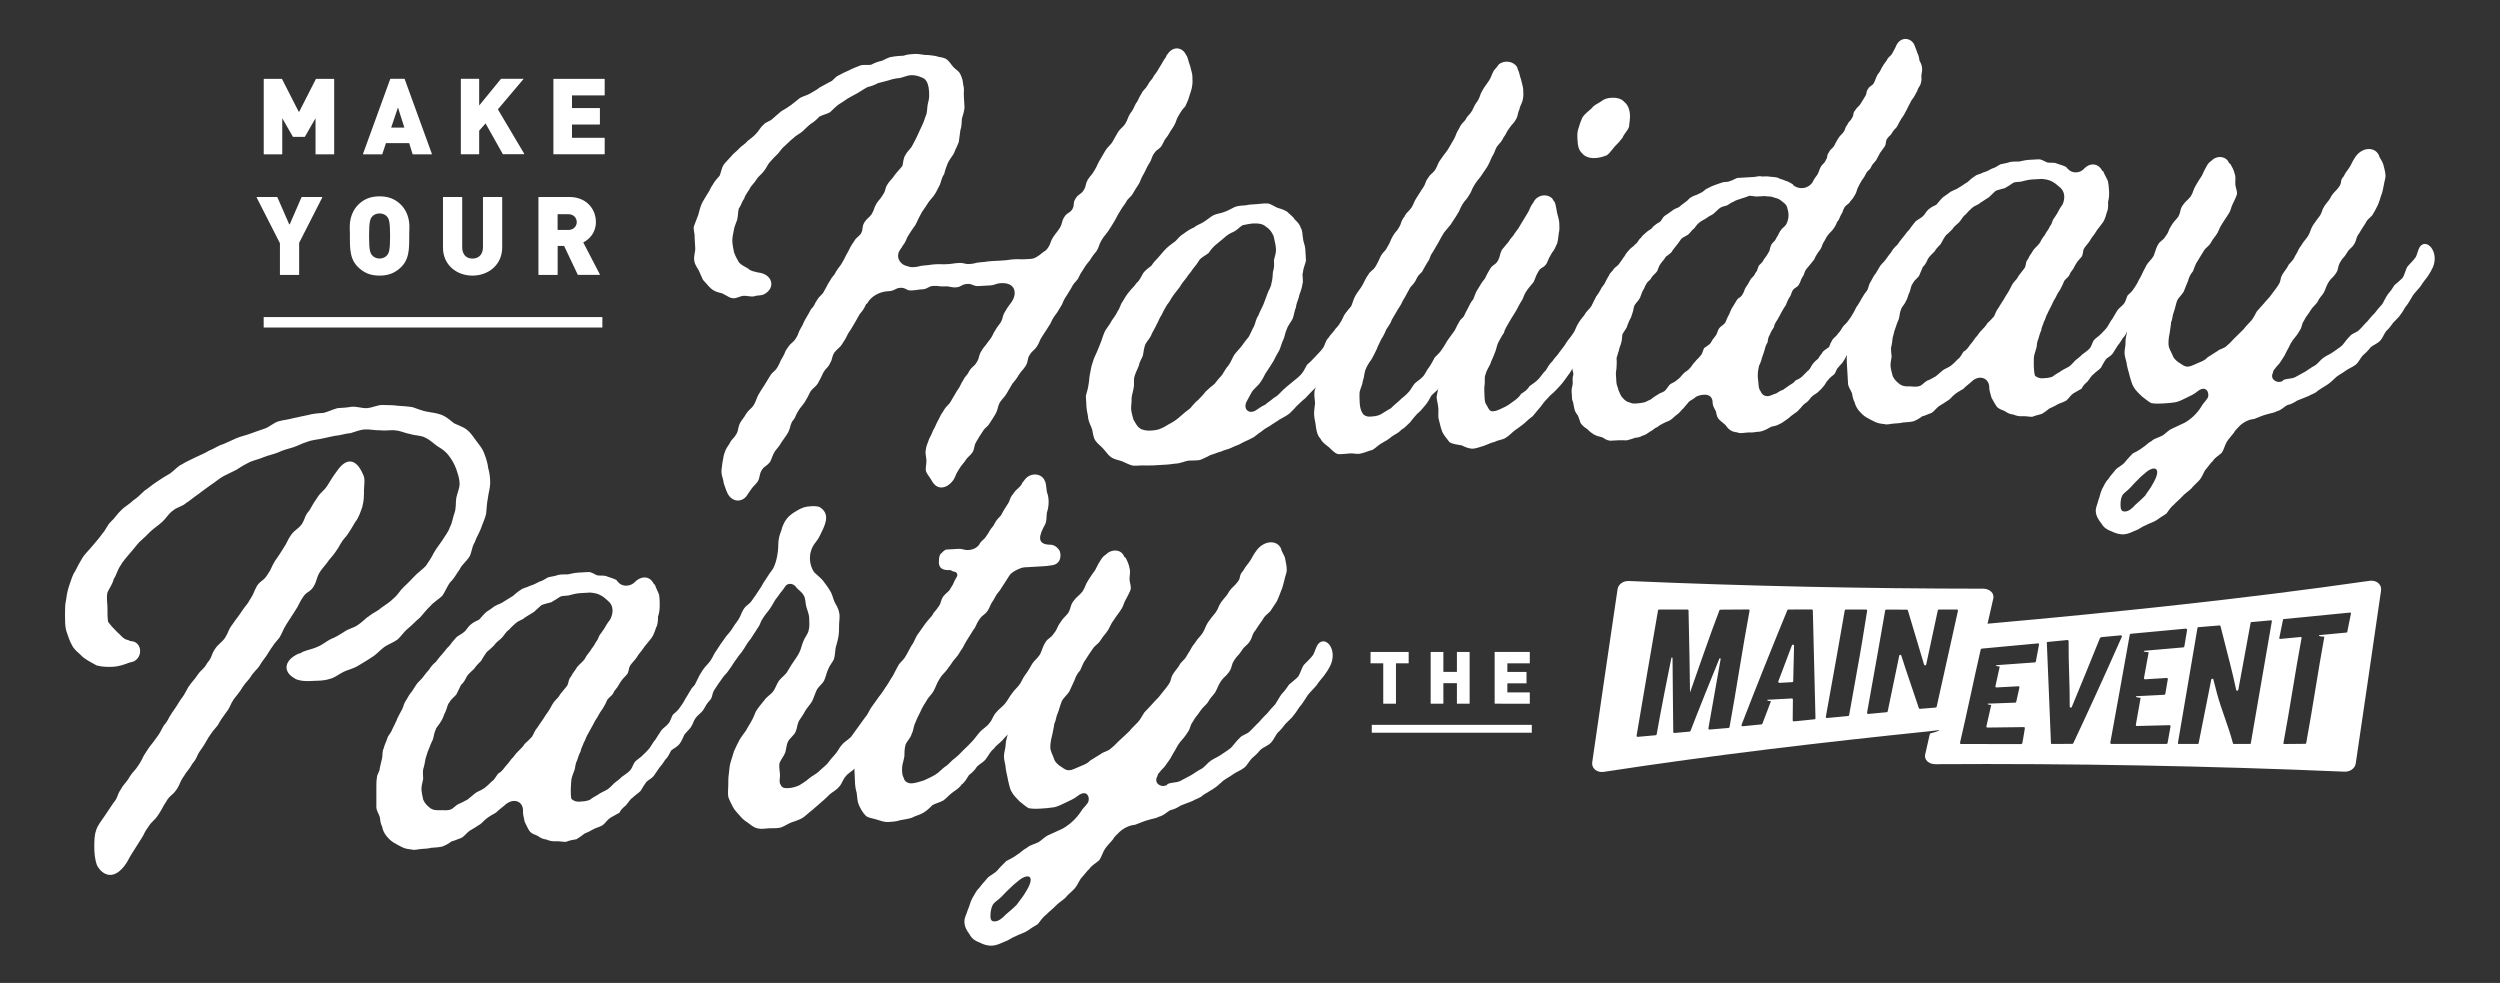 <?xml version="1.0" encoding="utf-8"?>
<!-- Generator: Adobe Illustrator 25.4.1, SVG Export Plug-In . SVG Version: 6.00 Build 0)  -->
<svg version="1.1" id="Layer_1" xmlns="http://www.w3.org/2000/svg" xmlns:xlink="http://www.w3.org/1999/xlink" x="0px" y="0px"
	 viewBox="0 0 387.6 152.39" style="enable-background:new 0 0 387.6 152.39;" xml:space="preserve">
<rect x="0" y="0" width="387.6" height="152.39" fill="#333333" stroke="none"/>
<style type="text/css">
	.st0{fill:#FFFFFF;}
</style>
<g>
	<g>
		<g>
			<path class="st0" d="M48.97,23.93c-0.03,0-0.05-0.02-0.05-0.05v-5.55l-1.66,2.89h-1.84l-1.66-2.89v5.55
				c0,0.03-0.02,0.05-0.05,0.05h-2.77c-0.03,0-0.05-0.02-0.05-0.05v-11.6c0-0.03,0.02-0.05,0.05-0.05h2.74
				c0.02,0,0.04,0.01,0.05,0.03l2.57,5.04c0.02,0.04,0.08,0.04,0.1,0l2.57-5.04c0.01-0.02,0.03-0.03,0.05-0.03h2.74
				c0.03,0,0.05,0.02,0.05,0.05v11.6c0,0.03-0.02,0.05-0.05,0.05H48.97z"/>
		</g>
		<g>
			<path class="st0" d="M63.98,23.93l-0.54-1.74h-3.6l-0.58,1.74h-2.93c-0.04,0-0.06-0.04-0.05-0.07l4.22-11.6
				c0.01-0.02,0.03-0.04,0.05-0.04h2.14c0.02,0,0.04,0.01,0.05,0.04l4.22,11.6c0.01,0.04-0.01,0.07-0.05,0.07H63.98z M61.7,16.66
				l-1.05,3.12h2.04L61.7,16.66z"/>
		</g>
		<g>
			<path class="st0" d="M78.01,23.93c-0.02,0-0.04-0.01-0.05-0.03l-2.68-4.77l-0.99,1.13v3.61c0,0.03-0.02,0.05-0.05,0.05h-2.74
				c-0.03,0-0.05-0.02-0.05-0.05v-11.6c0-0.03,0.02-0.05,0.05-0.05h2.74c0.03,0,0.05,0.02,0.05,0.05v4.09l3.37-4.12
				c0.01-0.01,0.03-0.02,0.04-0.02h3.49l-3.97,4.7c-0.01,0.02-0.02,0.04-0.01,0.06l4.06,6.85c0.02,0.04,0,0.08-0.05,0.08H78.01z"/>
		</g>
		<g>
			<path class="st0" d="M85.8,23.88v-11.6c0-0.03,0.02-0.05,0.05-0.05h7.85c0.03,0,0.05,0.02,0.05,0.05v2.46
				c0,0.03-0.02,0.05-0.05,0.05h-5.02v1.96h4.28c0.03,0,0.05,0.02,0.05,0.05v2.46c0,0.03-0.02,0.05-0.05,0.05h-4.28v2.05h5.02
				c0.03,0,0.05,0.02,0.05,0.05v2.46c0,0.03-0.02,0.05-0.05,0.05h-7.85C85.83,23.93,85.8,23.91,85.8,23.88z"/>
		</g>
		<g>
			<path class="st0" d="M46.38,37.72v4.85c0,0.03-0.03,0.06-0.06,0.06h-2.86c-0.03,0-0.06-0.03-0.06-0.06v-4.85
				c0-0.01,0-0.02-0.01-0.03l-3.6-7.07c-0.02-0.04,0.01-0.08,0.05-0.08h3.11c0.02,0,0.04,0.01,0.05,0.03l1.83,4.19
				c0.02,0.04,0.08,0.04,0.1,0l1.82-4.19c0.01-0.02,0.03-0.03,0.05-0.03h3.11c0.04,0,0.07,0.04,0.05,0.08l-3.6,7.07
				C46.38,37.7,46.38,37.71,46.38,37.72z"/>
		</g>
		<g>
			<path class="st0" d="M62.23,41.37c-0.88,0.88-1.9,1.36-3.38,1.36s-2.49-0.47-3.38-1.36c-1.54-1.54-1.14-3.71-1.24-5.96
				c-0.06-1.42,0.39-2.85,1.45-3.81c0.84-0.76,1.81-1.16,3.17-1.16c1.36,0,2.33,0.4,3.17,1.16c1.06,0.96,1.51,2.38,1.45,3.81
				C63.36,37.66,63.77,39.83,62.23,41.37z M60.04,33.62c-0.22-0.29-0.64-0.53-1.19-0.53s-0.97,0.24-1.19,0.53
				c-0.27,0.36-0.44,0.76-0.44,2.97c0,2.21,0.17,2.6,0.44,2.95c0.22,0.29,0.64,0.54,1.19,0.54s0.97-0.25,1.19-0.54
				c0.27-0.36,0.44-0.75,0.44-2.95C60.48,34.38,60.31,33.97,60.04,33.62z"/>
		</g>
		<g>
			<path class="st0" d="M73.25,42.73c-2.51,0-4.57-1.7-4.57-4.34V30.6c0-0.03,0.03-0.06,0.06-0.06h2.86c0.03,0,0.06,0.03,0.06,0.06
				v7.72c0,1.12,0.61,1.77,1.59,1.77c0.98,0,1.63-0.64,1.63-1.77V30.6c0-0.03,0.03-0.06,0.06-0.06h2.86c0.03,0,0.06,0.03,0.06,0.06
				v7.78C77.85,41.03,75.76,42.73,73.25,42.73z"/>
		</g>
		<g>
			<path class="st0" d="M89.63,42.63c-0.02,0-0.04-0.01-0.05-0.03l-2.12-4.47h-1v4.44c0,0.03-0.03,0.06-0.06,0.06h-2.86
				c-0.03,0-0.06-0.03-0.06-0.06V30.6c0-0.03,0.03-0.06,0.06-0.06h4.73c2.68,0,4.12,1.9,4.12,3.89c0,1.62-0.99,2.65-1.92,3.13
				c-0.03,0.01-0.04,0.04-0.02,0.07l2.55,4.91c0.02,0.04-0.01,0.08-0.05,0.08H89.63z M88.13,33.21h-1.68v2.44h1.68
				c0.81,0,1.29-0.59,1.29-1.22S88.94,33.21,88.13,33.21z"/>
		</g>
	</g>
	<g>
		<g>
			<path class="st0" d="M76,74.9c0,0.71-0.27,1.53-0.36,2.33c-0.18,0.9-0.18,1.61-0.27,2.42c-0.18,0.81-0.53,1.45-0.8,2.27
				c-0.27,0.73-0.71,1.38-0.98,2.19c-0.44,0.65-0.44,1.54-0.8,2.18c-0.53,0.83-1.16,1.22-1.51,1.96c-0.53,0.74-0.89,1.48-1.42,1.95
				c-0.53,0.65-0.8,1.47-1.25,2.12c-0.53,0.57-1.33,0.97-1.96,1.71c-0.53,0.48-1.07,1.22-1.51,1.69c-0.71,0.58-1.16,1.13-1.87,1.71
				c-0.62,0.48-1.16,1.31-1.6,1.69c-0.8,0.58-1.6,0.8-2.22,1.29c-0.62,0.48-1.16,1.13-1.87,1.53c-0.71,0.49-1.42,0.88-2.05,1.27
				c-0.8,0.49-1.6,0.63-2.22,0.93c-0.8,0.4-1.51,0.98-2.14,1.1c-0.98,0.32-1.69,0.28-2.49,0.32c-0.89,0.05-1.87,0.11-2.85-0.28
				c0,0,0,0-0.09-0.08c-1.96-1.04-1.69-2.84,0.53-3.85c0.27-0.02,0.53-0.21,0.71-0.31c0.8-0.31,1.6-0.45,2.22-0.75
				c0.8-0.31,1.42-0.88,2.05-1.19c0.8-0.31,1.42-0.71,2.05-1.1c0.62-0.48,1.42-0.62,2.04-1.01c0.8-0.49,1.33-1.15,1.96-1.54
				c0.62-0.48,1.24-0.69,1.87-1.26c0.71-0.49,1.33-0.88,1.87-1.44c0.62-0.48,0.98-1.21,1.51-1.69c0.62-0.57,1.16-1.13,1.69-1.7
				c0.62-0.66,1.25-1.05,1.78-1.62c0.44-0.65,0.89-1.3,1.24-2.03c0.36-0.64,0.89-1.3,1.33-1.95c0.36-0.64,0.89-1.21,1.16-2.02
				c0.36-0.64,0.44-1.45,0.71-2.18c0.27-0.73,0.18-1.61,0.27-2.24c0.09-0.72,0.53-1.54,0.53-2.34c0-0.71-0.27-1.5-0.53-2.28
				c-0.27-0.7-0.62-1.39-1.16-2.07c-0.36-0.51-0.98-1.01-1.69-1.41c-0.62-0.41-1.16-1-1.87-1.32c-0.62-0.41-1.6-0.35-2.31-0.58
				c-0.8-0.13-1.6-0.53-2.31-0.58c-0.8-0.13-1.51,0.09-2.49-0.03c-0.71,0.04-1.51-0.18-2.4-0.13c-0.62,0.04-1.42,0.35-2.13,0.57
				c-0.8,0.05-1.6,0.36-2.31,0.4c-0.8,0.13-1.6,0.36-2.31,0.49c-0.62,0.13-1.42,0.17-2.22,0.49c-0.71,0.22-1.42,0.62-2.13,0.84
				c-0.8,0.22-1.6,0.45-2.22,0.75c-0.71,0.31-1.51,0.44-2.31,0.76c-0.62,0.3-1.42,0.44-2.13,0.75c-0.62,0.3-1.33,0.7-2.05,1.19
				c-0.62,0.3-1.42,0.7-2.05,1.01c-0.71,0.4-1.33,0.97-1.96,1.36c-0.62,0.48-1.25,0.87-1.96,1.45c-0.62,0.39-1.24,0.96-1.87,1.35
				c-0.62,0.57-1.42,0.62-2.05,1.19c-0.62,0.39-1.07,1.22-1.6,1.69c-0.62,0.57-1.24,0.96-1.87,1.53c-0.53,0.57-1.16,1.13-1.69,1.61
				c-0.53,0.56-0.98,1.21-1.51,1.78c-0.53,0.65-1.07,1.22-1.42,1.86c-0.53,0.74-0.62,1.46-1.07,2.11c-0.18,0.81-0.71,1.46-0.98,2.1
				c-0.18,0.81,0,1.69,0,2.31c0,0.8,0,1.6,0.09,2.22c0.44,0.6,0.89,1.1,1.42,1.61c0.53,0.41,0.89,1.1,1.69,1.24
				c0.09-0.01,0.27,0.16,0.36,0.16c1.78-0.01,2.05,2.46,0.45,3.18c-0.18,0.01-0.27,0.11-0.53,0.12c-0.8,0.31-1.69,0.63-2.58,0.68
				c-0.89,0.05-1.78,0.01-2.58-0.21c-0.71-0.4-1.51-0.8-2.14-1.3c-0.53-0.59-1.33-1.08-1.69-1.86c-0.36-0.6-0.62-1.48-0.89-2.26
				c-0.18-0.7-0.18-1.59-0.18-2.48c0-0.8,0-1.6,0.18-2.32c0.09-0.8,0.27-1.62,0.53-2.34s0.44-1.45,0.89-2.1
				c0.36-0.73,0.71-1.38,1.16-2.11c0.36-0.55,0.98-1.12,1.51-1.78c0.53-0.65,1.07-1.22,1.51-1.87c0.53-0.56,0.8-1.38,1.33-1.86
				c0.62-0.57,0.98-1.21,1.6-1.78c0.53-0.56,1.33-0.97,1.87-1.53c0.62-0.39,1.16-0.96,1.78-1.53c0.62-0.39,1.24-0.96,1.87-1.35
				c0.71-0.49,1.33-0.88,2.05-1.28c0.71-0.49,1.16-1.14,1.87-1.44c0.62-0.39,1.33-0.7,2.14-1.1c0.62-0.3,1.42-0.62,2.05-1.01
				c0.8-0.31,1.42-0.79,2.22-1.02c0.62-0.3,1.42-0.62,2.05-0.92c0.71-0.31,1.51-0.44,2.31-0.76c0.62-0.21,1.42-0.53,2.13-0.75
				c0.62-0.22,1.33-0.88,2.05-1.1c0.8-0.22,1.6-0.27,2.31-0.49c0.8-0.14,1.51-0.35,2.31-0.49c0.8-0.22,1.51-0.27,2.31-0.31
				c0.62-0.13,1.42-0.53,2.22-0.75c0.71-0.04,1.51-0.09,2.22-0.22c0.8-0.05,1.6,0.26,2.31,0.22c0.8-0.05,1.6-0.45,2.31-0.49
				c0.89,0.04,1.69-0.01,2.49,0.12c0.71,0.05,1.51,0.09,2.31,0.22c0.71,0.23,1.42,0.54,2.13,0.68c0.8,0.13,1.69,0.26,2.31,0.49
				c0.8,0.31,1.33,0.81,1.96,1.31c0.62,0.32,1.42,0.54,2.05,1.04c0.53,0.41,0.98,1.1,1.42,1.7c0.44,0.6,0.98,1.19,1.24,1.97
				c0.27,0.7,0.53,1.48,0.62,2.28C75.91,73.31,76,74.1,76,74.9z M56.16,78.63c-0.27,0.73-0.53,1.63-1.07,2.28
				c-0.62,1.1-0.62,1.01-1.25,2.03c-0.8,0.94-0.8,0.94-1.42,2.04c-0.62,0.93-0.62,0.93-1.42,1.86c-0.62,0.93-0.8,0.94-1.42,1.86
				c-0.62,1.1-0.36,1.18-0.98,2.28c-0.62,0.93-1.07,0.68-1.69,1.7c-0.62,0.93-0.53,1.1-1.16,2.02c-0.62,0.93-0.62,1.02-1.25,1.94
				c-0.71,1.11-0.53,1.1-1.16,2.2c-0.8,0.94-0.8,0.94-1.42,1.86c-0.62,1.01-0.62,1.01-1.33,1.95c-0.62,1.1-0.71,0.93-1.51,1.95
				c-0.62,1.02-0.8,0.94-1.42,1.86c-0.62,1.01-0.71,1.02-1.42,1.95c-0.62,0.93-0.44,1.09-1.16,2.02c-0.71,1.02-0.71,0.93-1.33,2.03
				c-0.8,0.94-0.8,0.94-1.42,1.86c-0.62,1.02-0.53,1.01-1.33,2.12c-0.62,0.93-0.36,1-1.16,1.94c-0.62,1.1-0.71,0.93-1.33,1.95
				c-0.71,1.02-0.53,1.19-1.16,2.11c-0.71,1.02-0.98,0.77-1.6,1.87c-0.62,0.93-0.53,1.01-1.16,1.94c-0.71,1.11-0.98,0.95-1.6,1.96
				c-0.71,0.93-0.53,1.01-1.16,1.94c-0.71,1.11-0.71,1.11-1.34,2.12c-0.62,0.93-0.53,1.1-1.24,2.03c-2.22,2.8-4,0.5-4.27-0.29
				c-0.27-0.87-0.36-1.76-0.36-2.65c0-0.89,0-1.78,0.27-2.59c0.27-0.91,0.89-1.56,1.42-2.39c0.62-0.93,0.62-0.93,1.24-1.85
				c0.8-0.94,0.53-1.19,1.16-2.11c0.62-1.1,0.8-0.94,1.42-2.04c0.62-0.93,0.71-0.75,1.42-1.86c0.62-0.93,0.45-1,1.16-2.02
				c0.62-1.01,0.71-0.93,1.42-1.95c0.71-0.93,0.62-0.93,1.24-2.03c0.8-0.94,0.62-1.01,1.25-1.94c0.71-1.02,0.71-1.02,1.33-2.03
				c0.71-0.93,0.62-0.93,1.25-2.03c0.62-0.93,0.8-0.94,1.42-1.86c0.62-0.93,0.89-0.76,1.51-1.87c0.8-0.94,0.53-1.1,1.16-2.11
				c0.62-0.93,0.89-0.85,1.6-1.78c0.62-1.01,0.44-1.18,1.16-2.11c0.62-0.93,0.71-0.93,1.33-1.86c0.71-1.11,0.8-0.94,1.42-2.04
				c0.62-0.93,0.45-1,1.07-2.11c0.71-0.93,0.98-0.68,1.6-1.69c0.71-1.02,0.53-1.1,1.16-2.11c0.71-1.02,0.71-1.02,1.34-2.03
				c0.62-0.93,0.53-1.1,1.16-2.02c0.71-0.93,0.98-0.77,1.69-1.7c0.62-1.1,0.36-1.18,1.16-2.11c0.62-1.1,0.62-1.1,1.25-2.03
				c0.62-0.93,0.89-0.85,1.51-1.78c0.62-1.01,0.89-1.47,1.6-2.41c1.24-1.76,2.76-2.03,3.91,0.57c0.44,0.77,0.18,1.68,0.18,2.57
				C56.43,76.92,56.43,77.64,56.16,78.63z"/>
		</g>
		<g>
			<path class="st0" d="M87.74,130.52c-0.44,0.03-0.98-0.12-1.51-0.09c-0.53,0.03-0.98-0.03-1.51-0.27
				c-0.53-0.06-0.89-0.22-1.33-0.55c-0.44-0.24-0.98-0.3-1.33-0.81c-0.27-0.43-0.44-0.86-0.71-1.38c-0.09-0.53-0.27-1.05-0.27-1.5
				c0.18-1.7-1.51-2.4-2.93-0.99c-0.44,0.38-0.89,0.68-1.24,1.05c-0.53,0.3-1.07,0.6-1.42,0.88c-0.53,0.39-0.8,0.85-1.24,1.05
				c-0.44,0.29-0.89,0.59-1.42,0.88c-0.44,0.29-0.8,0.85-1.33,1.14c-0.44,0.12-0.98,0.41-1.51,0.53c-0.36,0.29-0.89,0.59-1.42,0.79
				c-0.53,0.12-1.16,0.16-1.69,0.19c-0.44,0.12-0.98,0.15-1.51,0.18c-0.53,0.03-1.16,0.24-1.51,0.09c-0.53-0.06-1.07-0.12-1.51-0.36
				c-0.53-0.24-0.89-0.48-1.33-0.72c-0.53-0.33-0.89-0.75-1.16-1.09c-0.27-0.34-0.53-0.86-0.62-1.39c-0.27-0.52-0.27-0.96-0.36-1.49
				c-0.18-0.52-0.44-0.86-0.53-1.39v-3.2c0-0.53,0-1.07,0.09-1.52c0-0.53,0.44-0.92,0.44-1.45c0.09-0.54,0.27-1.08,0.36-1.53
				c0.09-0.54,0-1.07,0.27-1.62c0.09-0.45,0.36-0.91,0.53-1.45c0.09-0.45,0.62-0.93,0.71-1.29l0.71-1.46
				c0.18-0.54,0.44-0.92,0.71-1.46c0.27-0.37,0.36-0.91,0.62-1.46c0.27-0.37,0.53-0.92,0.8-1.29c0.36-0.38,0.62-0.93,0.89-1.3
				c0.27-0.46,0.8-0.85,1.07-1.22c0.36-0.47,0.62-0.84,0.98-1.21c0.27-0.46,0.62-0.84,1.07-1.22c0.36-0.47,0.62-0.84,0.98-1.21
				c0.44-0.47,0.62-0.84,1.07-1.22c0.36-0.47,0.62-0.84,0.98-1.21c0.27-0.37,0.89-0.58,1.33-0.97c0.36-0.29,0.62-0.84,0.98-1.12
				c0.44-0.38,0.89-0.59,1.34-0.79c0.44-0.47,0.71-0.84,1.16-1.22c0.45-0.29,0.89-0.59,1.25-0.87c0.53-0.3,1.07-0.42,1.42-0.71
				c0.53-0.3,0.89-0.58,1.42-0.88c0.36-0.29,0.71-0.66,1.24-0.96c0.36-0.29,0.89-0.32,1.42-0.62c0.53-0.12,0.98-0.41,1.42-0.62
				c0.53-0.12,0.98-0.5,1.42-0.7c0.44-0.11,0.98-0.15,1.51-0.35c0.53-0.12,0.98-0.06,1.51-0.09c0.53-0.12,1.07-0.24,1.6-0.27
				l1.51-0.09c0.62-0.04,0.98,0.39,1.51,0.53c0.53,0.06,1.07-0.06,1.51,0.18c0.44,0.15,0.98,0.3,1.42,0.54
				c0,0.09,0.18,0.26,0.27,0.34c0.62,0.76,1.96,0.69,2.67-0.15c1.07-0.95,2.31-0.76,2.85,0.46c0.18-0.01,0.18,0.17,0.18,0.17
				c0.18,0.52,0.44,0.95,0.62,1.48c0.09,0.62,0.09,1.15,0.09,1.68c0,0.62-0.09,1.16-0.27,1.71c0,0.44,0,1.16-0.27,1.62
				c-0.18,0.54-0.36,1.09-0.71,1.64l-1.07,1.31c-0.45,0.65-0.45,0.65-0.98,1.3c-0.44,0.74-0.53,0.74-1.07,1.4
				c-0.53,0.65-0.27,0.73-0.62,1.55c-0.53,0.65-0.62,0.57-1.16,1.4c-0.36,0.64-0.36,0.64-0.89,1.3c-0.36,0.82-0.53,0.65-1.07,1.31
				c-0.18,0.46-0.44,0.92-0.71,1.38c-0.27,0.37-0.53,0.74-0.8,1.29c-0.27,0.37-0.53,0.83-0.8,1.38c-0.18,0.37-0.44,0.74-0.71,1.29
				c-0.27,0.37-0.36,0.91-0.62,1.28c-0.18,0.54-0.44,0.92-0.53,1.45c-0.27,0.46-0.36,0.91-0.53,1.37c-0.27,0.46-0.27,0.99-0.36,1.36
				c-0.18,0.54-0.44,1.09-0.53,1.63c0,0.36-0.09,0.9-0.09,1.43c0,0.44,0,1.16,0.09,1.51c0.27,0.34,0.8,0.49,1.24,0.46
				c0.53-0.03,1.07-0.06,1.6-0.27c0.36-0.29,0.89-0.59,1.24-0.78c0.36-0.29,0.89-0.5,1.42-0.79c0.36-0.2,0.8-0.67,1.16-1.04
				c0.36-0.29,0.8-0.58,1.16-0.96c0.36-0.29,0.89-0.58,1.24-0.96c0.45-0.47,0.45-0.92,0.8-1.38c0.36-0.38,0.89-0.67,1.24-1.05
				c0.27-0.28,0.71-0.66,1.07-1.13c0.27-0.37,0.53-0.92,0.89-1.3c0.27-0.46,0.53-0.83,0.89-1.39c0.27-0.37,0.8-0.67,1.07-1.04
				c0.36-0.38,0.44-0.91,0.71-1.38c0.44-0.38,0.8-0.67,1.16-1.22c0.27-0.37,0.53-0.74,0.8-1.29c0.27-0.37,0.53-0.92,0.8-1.29
				c0.18-0.46,0.62-0.75,0.98-1.13c1.51-1.87,3.11,0.62,1.69,3.02c-0.27,0.37-0.53,0.92-0.8,1.29c-0.27,0.37-0.8,0.67-1.16,1.22
				c-0.27,0.37-0.36,0.91-0.71,1.38c-0.27,0.37-0.71,0.75-0.98,1.12c-0.18,0.46-0.44,1-0.71,1.38c-0.44,0.56-0.89,0.67-1.33,1.06
				c-0.27,0.46-0.44,1-0.89,1.39c-0.27,0.37-0.44,0.74-0.89,1.21c-0.27,0.37-0.62,0.93-0.89,1.3c-0.36,0.47-0.89,0.67-1.16,0.96
				c-0.36,0.47-0.62,0.93-0.89,1.39c-0.36,0.38-0.89,0.68-1.24,1.05c-0.45,0.29-0.71,0.84-1.07,1.22c-0.36,0.29-0.8,0.67-0.98,1.12
				l-1.42,0.79c-0.44,0.29-0.8,0.85-1.16,1.13c-0.44,0.29-1.07,0.42-1.42,0.62c-0.53,0.3-0.89,0.5-1.42,0.7
				c-0.36,0.29-0.89,0.67-1.24,0.87C88.81,130.19,88.27,130.31,87.74,130.52z M69.86,125.51c0.36-0.11,0.71-0.58,1.24-0.87
				c0.36-0.11,0.89-0.41,1.42-0.7c0.36-0.29,0.8-0.67,1.16-0.96c0.36-0.29,0.89-0.41,1.42-0.79c0.36-0.29,0.71-0.58,1.16-1.05
				c0.36-0.2,0.62-0.75,0.98-1.21c0.44-0.2,0.8-0.67,1.07-1.04c0.36-0.38,0.71-0.84,0.98-1.21c0.44-0.38,0.62-0.84,1.07-1.22
				c0.36-0.38,0.71-0.66,0.98-1.12c0.44-0.38,0.8-0.76,1.16-1.14c0.27-0.46,0.44-1,0.8-1.38c0.27-0.37,0.53-0.83,0.89-1.3
				c0.27-0.46,0.53-0.83,0.8-1.2c0.44-0.65,0.44-0.83,0.89-1.48c0.53-0.65,0.62-0.57,0.98-1.21l1.07-1.31
				c0.36-0.73,0.09-0.81,0.62-1.46c0.36-0.73,0.53-0.74,0.89-1.39c0.53-0.65,0.62-0.57,1.16-1.22c0.36-0.64,0.36-0.64,0.89-1.3
				c0.36-0.64,0.53-0.65,0.89-1.39c0.53-0.65,0.27-0.73,0.8-1.38c0.53-0.74,0.53-0.74,0.89-1.39c0.27-0.37,0.36-0.55,0.53-0.74
				c0.53-1.01,0.53-2.17-0.27-2.83c-0.36-0.33-0.8-0.75-1.33-0.99c-0.44-0.24-0.98-0.3-1.51-0.36l-1.51,0.09
				c-0.53,0.03-1.07,0.15-1.51,0.27c-0.53,0.21-1.07,0.06-1.6,0.27c-0.44,0.29-0.89,0.58-1.42,0.88c-0.44,0.12-0.98,0.23-1.51,0.44
				c-0.36,0.29-0.8,0.76-1.16,1.05c-0.53,0.3-0.89,0.59-1.42,0.88c-0.36,0.38-0.89,0.41-1.42,0.88c-0.36,0.29-0.71,0.66-1.07,1.04
				c-0.44,0.29-0.71,0.84-1.07,1.22c-0.36,0.38-0.89,0.67-1.16,1.13c-0.36,0.38-0.8,0.76-1.16,1.05c-0.36,0.47-0.62,0.93-0.89,1.39
				c-0.36,0.38-0.8,0.76-1.07,1.22c-0.36,0.38-0.89,0.76-1.16,1.22c-0.18,0.37-0.44,0.92-0.89,1.3l-0.71,1.46
				c-0.27,0.37-0.8,0.67-1.07,1.22c-0.36,0.38-0.36,0.91-0.62,1.46c-0.27,0.46-0.36,1-0.62,1.37c-0.27,0.55-0.8,1.02-0.89,1.39
				c-0.27,0.55-0.27,0.99-0.44,1.54c-0.27,0.55-0.44,0.92-0.62,1.46c-0.27,0.55-0.36,1.09-0.53,1.54c-0.09,0.54-0.18,1.08-0.36,1.62
				c-0.09,0.45,0,0.98,0,1.51c-0.09,0.54-0.27,0.99-0.27,1.53c0,0.53,0.18,1.15,0.27,1.68c0.27,0.61,0.62,0.94,1.16,1.36
				c0.36,0.25,0.89,0.3,1.51,0.27C68.71,125.57,69.15,125.73,69.86,125.51z"/>
		</g>
		<g>
			<path class="st0" d="M141.01,106.8c-0.36,0.55-0.71,1.11-0.98,1.57c-0.36,0.55-0.8,1.03-1.07,1.57c-0.36,0.47-0.62,1.1-0.98,1.57
				c-0.36,0.55-0.62,1.1-0.98,1.57c-0.36,0.55-0.71,1.11-1.07,1.57c-0.36,0.55-0.98,0.86-1.33,1.32c-0.36,0.55-0.8,1.03-1.16,1.49
				c-0.36,0.47-0.53,1.19-0.89,1.65c-0.44,0.47-1.07,0.77-1.42,1.24c-0.44,0.47-0.62,1.19-0.98,1.57c-0.44,0.56-1.07,0.86-1.51,1.24
				c-0.44,0.47-0.89,0.85-1.33,1.23c-0.53,0.48-0.98,0.86-1.42,1.24c-0.53,0.39-0.98,0.86-1.42,1.15c-0.62,0.39-1.25,0.52-1.78,0.73
				c-0.53,0.21-1.07,0.6-1.69,0.81c-0.62,0.13-1.25,0.07-1.78,0.1c-0.62,0.04-1.25,0.16-1.78,0.01c-0.62-0.14-1.07-0.56-1.51-0.89
				c-0.53-0.32-0.89-0.66-1.24-1.08c-0.36-0.42-0.8-0.84-1.07-1.36c-0.27-0.52-0.53-1.04-0.71-1.56c-0.09-0.62,0-1.16,0-1.78
				c0-0.62,0-1.24,0.09-1.78c0.09-0.63,0.09-1.25,0.27-1.79c0.18-0.63,0.36-1.18,0.53-1.72c0.27-0.64,0.53-1.1,0.8-1.65
				c0.27-0.55,0.71-1.02,1.07-1.57c0.27-0.55,0.62-1.02,0.89-1.56c0.36-0.55,0.45-1.18,0.8-1.65c0.36-0.55,0.8-1.03,1.16-1.49
				c0.36-0.55,0.98-0.86,1.33-1.32c0.36-0.47,0.53-1.1,0.89-1.65c0.36-0.47,0.89-0.85,1.25-1.32c0.36-0.55,0.62-1.1,0.98-1.57
				c0.36-0.55,0.71-1.02,0.98-1.57c0.27-0.55,0.36-1.18,0.62-1.73c0.18-0.54,0.71-1.11,0.8-1.65c0.18-0.63,0.09-1.25,0.09-1.79
				c0-0.71-0.27-1.23-0.44-1.84c-0.18-0.61-0.09-1.33-0.44-1.84c-0.27-0.52-0.89-0.84-1.24-1.35c-0.44-0.51-1.24-0.55-1.6,0
				c-0.53,0.83-0.62,0.75-1.16,1.58c-0.62,0.75-0.53,0.83-1.07,1.66c-0.53,0.83-0.62,0.75-1.16,1.58c-0.53,0.74-0.36,0.91-0.89,1.65
				c-0.53,0.83-0.53,0.83-1.07,1.66c-0.62,0.75-0.53,0.74-1.07,1.57c-0.53,0.83-0.62,0.75-1.16,1.58c-0.62,0.84-0.53,0.83-1.07,1.57
				c-0.53,0.83-0.71,0.75-1.24,1.58c-0.53,0.74-0.53,0.74-1.07,1.57c-0.53,0.83-0.18,1.17-0.89,1.83c-1.6,1.96-3.38-0.52-1.87-3.18
				c0.44-0.92,0.44-0.92,0.98-1.75c0.53-0.74,0.62-0.66,1.16-1.4c0.53-0.83,0.44-0.92,0.98-1.66c0.53-0.83,0.53-0.83,1.07-1.57
				c0.53-0.83,0.62-0.75,1.16-1.49c0.53-0.83,0.53-0.83,1.07-1.57c0.53-0.83,0.36-0.91,0.89-1.74c0.53-0.74,0.8-0.58,1.33-1.41
				c0.53-0.74,0.53-0.74,1.07-1.57c0.53-0.74,0.44-0.83,0.98-1.57c0.53-0.83,0.53-0.83,1.07-1.57c0.53-0.83,0.89-2.45,0.89-3.97
				c0-0.62,0.18-1.34,0.44-1.98c0.18-0.72,0.45-1.36,0.89-1.92c0.44-0.56,1.07-0.95,1.6-1.25c0.62-0.39,1.24-0.61,1.96-0.65
				c0.62-0.04,1.16-0.07,1.6,0.17c1.33,0.9,1.07,2.16,0.18,3.9c-0.44,0.92-0.44,0.92-1.07,1.75c-0.98,1.39-0.89,3.25,0,4.45
				c0.44,0.42,0.98,0.83,1.33,1.26c0.36,0.51,0.8,1.02,1.07,1.54c0.36,0.51,0.45,1.13,0.71,1.74c0.27,0.52,0.62,1.03,0.71,1.65
				c0.18,0.61,0,1.33,0,1.96c0,0.53,0,1.16-0.09,1.7c-0.09,0.63-0.27,1.17-0.44,1.8c-0.09,0.54-0.09,1.16-0.27,1.79
				c-0.27,0.55-0.71,1.02-0.89,1.56c-0.27,0.55-0.36,1.18-0.62,1.73c-0.27,0.55-0.89,0.94-1.16,1.49c-0.27,0.55-0.44,1.18-0.71,1.73
				c-0.27,0.46-0.71,0.93-1.07,1.49c-0.27,0.55-0.62,1.01-0.98,1.57c-0.27,0.55-0.27,1.17-0.53,1.72c-0.27,0.55-0.89,0.94-1.16,1.49
				c-0.27,0.55-0.27,1.26-0.44,1.72c-0.27,0.64-0.71,1.11-0.89,1.65c-0.09,0.63,0.09,1.24,0.09,1.86c0,0.53-0.18,1.08,0.09,1.42
				c0.18,0.52,0.62,0.59,1.24,0.55c0.45-0.03,1.07-0.15,1.69-0.45c0.44-0.29,0.98-0.59,1.51-1.07c0.45-0.38,0.98-0.59,1.51-1.07
				c0.36-0.38,0.89-0.76,1.33-1.23c0.36-0.47,0.71-0.93,1.16-1.4c0.44-0.47,0.62-1.01,1.07-1.49c0.36-0.47,0.98-0.77,1.42-1.24
				c0.36-0.47,0.71-1.02,1.07-1.48c0.36-0.47,0.71-1.02,1.07-1.49c0.44-0.47,0.62-1.01,0.98-1.57c0.36-0.47,0.71-1.02,1.07-1.49
				c0.36-0.47,0.71-0.93,1.07-1.49c0.36-0.47,0.62-1.01,0.98-1.57c0.36-0.47,0.71-1.02,1.07-1.49
				C140.48,101.94,142.52,103.86,141.01,106.8z"/>
		</g>
		<g>
			<path class="st0" d="M137.81,127.44c-0.8,0.05-1.24-0.2-1.78-0.34c-0.62-0.23-1.42-0.27-1.78-0.61c-0.53-0.5-0.8-1.11-1.07-1.63
				c-0.27-0.61-0.27-1.23-0.36-1.94c-0.18-0.61-0.27-1.23-0.27-1.85c0-0.62-0.09-1.33-0.09-1.95c0.09-0.54,0.18-1.17,0.36-1.8
				c0.09-0.63,0.36-1.18,0.62-1.81c0.18-0.63,0.18-1.35,0.36-1.98c0.18-0.54,0.53-1.19,0.8-1.74c0.27-0.64,0.62-1.01,0.89-1.65
				c0.36-0.55,0.36-1.35,0.62-1.82c0.44-0.56,0.89-1.12,1.16-1.67c0.44-0.56,0.71-1.02,1.07-1.66c0.27-0.55,0.53-1.1,0.89-1.74
				c0.27-0.55,0.89-0.94,1.16-1.49c0.36-0.55,0.62-1.19,0.98-1.75c0.44-0.56,0.53-1.19,0.98-1.75c0.45-0.65,0.45-0.65,0.98-1.39
				c0.53-0.74,0.62-0.75,1.16-1.4c0.36-0.73,0.53-0.65,1.07-1.49c0.44-0.65,0.18-0.72,0.71-1.55c0.53-0.65,0.8-0.58,1.16-1.31
				c0.53-0.74,0.36-0.82,0.89-1.65c0.27-0.37,0-0.89-0.53-0.86c-0.18-0.08-0.36-0.25-0.62-0.23c-1.78,0.1-1.6-1.15-1.6-1.42
				c0-0.62,0.18-0.99,0.18-0.99c0.27-0.28,0.71-0.75,0.98-0.77l1.78-0.1c0.89-0.05,0.89,0.22,1.6,0.17l0.18-0.01
				c0.53-0.03,1.16-0.33,1.51-0.8c0.36-0.73,0.62-0.57,1.16-1.4c0.53-0.74,0.36-0.73,1.07-1.57c0.44-0.83,0.44-0.83,1.16-1.58
				c0.44-0.83,0.44-0.83,0.98-1.66c0.53-0.74,0.27-0.91,0.89-1.65c0.53-0.83,0.8-0.76,1.33-1.5c0.09-0.27,0.27-0.46,0.36-0.55
				c0.8-1.29,2.58-1.31,3.2-0.1c0,0,0,0.18,0.09,0.17c0.18,0.52,0.18,1.15,0.27,1.67c0.18,0.44,0.27,0.96,0.27,1.5
				c0,0.62-0.09,1.16-0.27,1.7c-0.09,0.63,0,1.25-0.27,1.8c-0.98,1.75-1.33,3.1,0.71,3.16c0.71-0.04,1.24,0.46,1.51,0.89
				c0.27,0.52,0.36,2.03-1.07,2.28c-0.89,0.14-0.89,0.14-1.6,0.18l-2.76,0.16c-0.62,0.04-1.6,0.54-2.14,1.01
				c-0.18,0.28-0.36,0.47-0.62,0.93l-1.07,1.66c-0.53,0.65-0.53,0.65-0.98,1.48c-0.53,0.74-0.44,0.92-0.89,1.65
				c-0.53,0.74-0.8,0.58-1.33,1.41c-0.53,0.74-0.36,0.91-0.89,1.56c-0.53,0.83-0.53,0.83-0.98,1.57c-0.53,0.83-0.44,0.92-0.98,1.66
				c-0.44,0.74-0.44,0.74-1.16,1.58c-0.44,0.65-0.44,0.65-1.07,1.49c-0.53,0.65-0.71,0.66-1.16,1.49c-0.27,0.37-0.44,1-0.8,1.65
				c-0.27,0.55-0.8,0.94-1.07,1.48c-0.36,0.56-0.71,1.11-0.98,1.75c-0.27,0.55-0.53,1.01-0.8,1.74c-0.27,0.46-0.27,1.17-0.53,1.63
				c-0.18,0.72-0.71,1.11-0.98,1.75c-0.18,0.63-0.18,1.34-0.18,1.79c-0.09,0.63-0.36,1.35-0.36,1.8c0,0.71,0,1.16,0.27,1.59
				c0.09,0.53,0.62,0.85,1.25,0.82c0.53-0.03,1.16-0.24,1.87-0.46c0.62-0.3,1.16-0.51,1.78-0.9c0.53-0.3,0.98-0.86,1.51-1.24
				c0.53-0.3,0.89-0.85,1.42-1.24c0.53-0.39,0.98-0.86,1.42-1.33c0.53-0.48,0.89-0.85,1.42-1.42c0.36-0.38,0.71-0.93,1.24-1.5
				c0.36-0.38,1.07-0.77,1.42-1.33c0.36-0.38,0.53-1.1,0.98-1.57c0.44-0.56,0.98-0.86,1.42-1.42c0.44-0.56,0.62-1.01,1.07-1.57
				c0.36-0.55,0.89-0.94,1.25-1.5c0.27-0.55,0.62-1.19,1.07-1.75c0.36-0.47,0.62-0.93,0.98-1.48c1.07-1.57,3.11,0.8,1.78,3.01
				c-0.18,0.54-0.89,0.94-1.25,1.5c-0.27,0.55-0.36,1.18-0.8,1.74c-0.36,0.47-0.89,0.76-1.25,1.32c-0.36,0.55-0.53,1.1-0.89,1.56
				c-0.36,0.55-0.8,0.94-1.16,1.49c-0.36,0.55-0.89,0.94-1.24,1.41c-0.44,0.47-0.98,0.77-1.34,1.32c-0.53,0.39-0.8,1.02-1.16,1.49
				c-0.36,0.55-0.89,0.76-1.42,1.24c-0.36,0.55-0.71,0.93-1.25,1.32c-0.36,0.55-0.62,1.1-1.16,1.49c-0.36,0.55-0.89,0.85-1.42,1.24
				c-0.53,0.39-0.89,0.85-1.42,1.24c-0.53,0.3-1.16,0.42-1.69,0.72c-0.44,0.47-0.98,0.95-1.51,1.24c-0.53,0.3-1.16,0.42-1.69,0.72
				c-0.62,0.21-1.25,0.25-1.78,0.37C138.97,127.37,138.35,127.41,137.81,127.44z"/>
		</g>
		<g>
			<path class="st0" d="M196.96,94.75c-0.62,0.66-0.8,0.58-1.25,1.41c-0.53,0.74-0.53,0.74-1.07,1.57
				c-0.62,0.75-0.36,0.91-0.89,1.74c-0.53,0.74-0.8,0.67-1.24,1.41c-0.53,0.83-0.71,0.75-1.16,1.49c-0.53,0.83-0.27,1.08-0.8,1.82
				c-0.54,0.74-0.8,0.76-1.25,1.41c-0.53,0.83-0.44,0.92-0.89,1.74c-0.53,0.74-0.71,0.75-1.16,1.58c-0.53,0.65-0.71,0.66-1.16,1.31
				c-0.53,0.83-0.71,0.84-1.16,1.67c-0.53,0.74-0.27,0.9-0.8,1.65c-0.54,0.83-0.62,0.84-1.16,1.49c-0.62,0.84-0.53,0.92-1.07,1.75
				c-0.44,0.83-0.44,0.83-0.98,1.57c-0.53,0.83-0.62,0.66-1.24,1.5c-0.18,0.1-0.18,0.37-0.27,0.55c-0.53,0.92,0.45,1.75,1.42,1.34
				c0.09-0.01,0.18-0.19,0.18-0.19c0.71-0.31,1.33-0.17,1.96-0.47c0.54-0.3,1.16-0.6,1.69-0.9c0.53-0.3,0.98-0.68,1.6-0.98
				c0.53-0.3,0.98-0.95,1.42-1.24c0.53-0.39,1.16-0.6,1.69-0.99c0.54-0.39,1.07-0.68,1.51-1.07c0.44-0.47,0.8-1.02,1.33-1.5
				c0.36-0.47,1.16-0.6,1.51-0.98c0.53-0.48,0.89-0.94,1.42-1.42c0.36-0.38,0.8-0.94,1.25-1.32c0.44-0.56,0.8-0.94,1.33-1.5
				c0.36-0.55,0.62-1.1,0.98-1.57c0.45-0.47,0.8-0.94,1.16-1.49c0.44-0.38,1.07-0.86,1.42-1.24c0.35-0.55,0.53-1.36,0.89-1.83
				c0.45-0.47,0.89-0.85,1.33-1.41c0.36-0.47,0.45-1.27,0.89-1.83c1.16-1.31,3.02,0.89,1.87,3.36c-0.27,0.55-0.62,1.1-0.98,1.57
				c-0.44,0.56-0.8,0.94-1.16,1.49c-0.45,0.56-0.89,0.94-1.34,1.5c-0.36,0.55-0.71,1.11-0.98,1.48c-0.53,0.56-0.8,1.2-1.16,1.58
				c-0.36,0.55-0.89,0.94-1.33,1.41c-0.36,0.47-0.71,0.93-1.24,1.41c-0.36,0.47-0.62,1.1-0.98,1.48c-0.53,0.57-1.16,0.69-1.69,1.17
				c-0.45,0.56-0.89,0.94-1.33,1.32c-0.45,0.47-0.71,1.11-1.25,1.5c-0.53,0.39-1.16,0.6-1.69,0.99c-0.54,0.39-0.98,0.59-1.51,0.98
				c-0.53,0.48-0.89,0.85-1.51,1.24c-0.53,0.3-1.07,0.68-1.6,0.98c-0.44,0.47-1.16,0.6-1.6,0.89c-0.71,0.31-1.16,0.42-1.87,0.73
				c-0.44,0.29-0.98,0.59-1.6,0.71c-0.54,0.3-1.07,0.86-1.69,0.99c-0.53,0.3-1.16,0.33-1.78,0.55c-0.53,0.12-1.16,0.42-1.78,0.64
				c-0.18,0.1-0.27,0.1-0.44,0.11c-0.89,0.14-1.78,0.64-2.4,1.3c-0.27,0.28-0.62,0.57-0.8,0.94c-0.45,0.56-0.89,0.94-1.25,1.5
				c-0.36,0.55-0.53,1.28-0.89,1.74c-0.53,0.48-1.16,0.78-1.51,1.33c-0.44,0.38-0.8,0.94-1.33,1.5c-0.36,0.55-0.62,1.19-0.98,1.57
				c-0.53,0.56-1.07,0.95-1.42,1.42c-0.53,0.48-1.07,0.77-1.6,1.34c-0.36,0.38-0.98,0.86-1.33,1.23c-0.53,0.39-0.98,1.04-1.33,1.5
				c-0.62,0.39-1.16,0.69-1.69,1.08c-0.44,0.29-1.24,0.52-1.78,0.81c-0.62,0.22-1.16,0.69-1.6,0.8c-0.71,0.31-1.33,0.61-1.96,0.65
				c-0.8,0.05-1.42-0.18-2.05-0.5c-0.62-0.23-1.16-0.56-1.51-1.25c-0.45-0.6-0.8-1.2-0.8-2c0-0.62,0.36-1.18,0.53-1.81
				c0.27-0.55,0.36-1.18,0.71-1.82c0.27-0.37,0.53-1.1,1.07-1.57c0.36-0.55,0.8-0.94,1.24-1.5c0.44-0.47,1.07-0.68,1.6-1.25
				c0.36-0.47,0.89-0.94,1.34-1.41c0.53-0.3,1.07-0.51,1.69-0.99c0.53-0.3,0.89-0.76,1.51-1.07c0.53-0.48,1.16-0.51,1.87-0.91
				c0.44-0.29,0.98-0.86,1.51-1.07c0.62-0.3,1.16-0.51,1.78-0.81c0.53-0.21,2.04-1.1,3.11-2.67c0.44-0.74,0.62-0.75,1.16-1.49
				c0.44-0.65,0-2.31-1.6-1.06c-0.44,0.38-1.16,0.69-1.78,0.99c-0.62,0.3-1.25,0.61-1.78,0.73c-0.8,0.13-1.42,0.17-2.05,0.21
				c-0.62,0.04-1.24,0.07-1.96-0.06c-0.44-0.24-0.98-0.74-1.42-1.07c-0.44-0.51-0.89-0.84-1.24-1.53c-0.27-0.43-0.36-1.14-0.53-1.75
				c-0.09-0.62-0.27-1.14-0.36-1.85c0-0.53-0.27-1.14-0.27-1.85c0-0.62,0.27-1.26,0.27-1.88c0-0.53,0.27-1.17,0.36-1.8
				c0-0.71,0-1.33,0.18-1.88c0.27-0.64,0.62-1.19,0.71-1.82c0.27-0.55,0.44-1.18,0.71-1.64c0.18-0.72,0.44-1.18,0.71-1.73
				c0.27-0.64,0.27-1.35,0.53-1.81c0.27-0.73,0.62-1.19,0.89-1.74c0.36-0.55,0.89-0.94,1.24-1.5c0.27-0.55,0.45-1.27,0.8-1.82
				c0.53-0.83,0.8-0.58,1.33-1.41c0.62-0.75,0.44-0.92,0.98-1.66c0.53-0.83,0.62-0.75,1.24-1.5c0.53-0.92,0.27-1.08,0.8-1.83
				c0.62-0.84,0.8-0.76,1.42-1.51c0.53-0.83,0.36-0.91,0.89-1.74c0.53-0.83,0.53-0.83,1.07-1.57c0.44-0.83,0.44-0.92,0.98-1.75
				c0.36-0.55,0.62-0.57,0.89-0.85c0.89-0.76,2.31-0.58,2.67,0.56c0.18,0.08,0.18,0.08,0.18,0.08c0.27,0.52,0.53,1.04,0.62,1.65
				c0.18,0.52,0,1.16,0,1.69c0,0.44,0.27,1.05,0.18,1.59c-0.18,0.54-0.53,1.1-0.8,1.65c-0.27,0.46-0.36,1-0.62,1.37
				c-0.53,0.83-0.62,0.84-1.16,1.67c-0.53,0.74-0.44,0.74-0.89,1.56c-0.53,0.83-0.71,0.84-1.16,1.58c-0.53,0.83-0.8,0.67-1.33,1.5
				c-0.45,0.65-0.45,0.65-0.98,1.48c-0.44,0.56-0.62,1.19-0.89,1.74c-0.44,0.47-0.71,1.02-0.89,1.56c-0.27,0.55-0.53,1.19-0.8,1.74
				c-0.36,0.55-0.89,0.94-1.16,1.49c-0.27,0.64-0.36,1.18-0.62,1.82c-0.27,0.55-0.27,1.17-0.53,1.63c-0.09,0.72-0.27,1.35-0.36,1.89
				c-0.18,0.63-0.27,1.26-0.27,1.8c0,0.62,0.36,1.14,0.53,1.66c0.09,0.44,0.44,0.86,0.89,1.19c0.44,0.24,0.89,0.75,1.51,0.71
				c0.53-0.03,0.98-0.32,1.78-0.64c0.53-0.21,1.07-0.42,1.51-0.89c0.53-0.3,1.07-0.68,1.6-0.98c0.44-0.38,1.16-0.42,1.6-0.89
				c0.53-0.39,0.98-0.95,1.42-1.33c0.44-0.38,0.89-0.85,1.42-1.33c0.36-0.47,0.8-0.85,1.33-1.41c0.36-0.38,0.62-0.93,0.98-1.48
				c0.36-0.38,0.89-0.94,1.24-1.32c0.44-0.56,0.98-0.95,1.34-1.5c0.27-0.37,0.8-0.94,1.16-1.49c0.53-0.74,0.27-0.91,0.71-1.64
				c0.53-0.83,0.71-0.84,1.16-1.67c0.71-0.75,0.71-0.67,1.16-1.49c0.53-0.74,0.44-0.92,1.07-1.66c0.53-0.83,0.62-0.75,1.16-1.49
				c0.53-0.83,0.36-0.91,0.89-1.74c0.62-0.84,0.62-0.84,1.16-1.49c0.53-0.74,0.36-0.91,0.89-1.65c0.62-0.84,0.8-0.85,1.24-1.67
				c0.54-0.74,0.71-0.66,1.34-1.5c0.53-0.74,0.09-0.89,0.8-1.65c0.45-0.83,0.62-0.84,1.16-1.67c0.44-0.74,0.36-0.73,0.98-1.57
				c1.16-1.49,3.11-1.6,3.74-0.22c0.09,0.53,0.53,1.04,0.62,1.48c0.09,0.53,0.27,1.14,0.27,1.85c0,0.44-0.27,0.99-0.36,1.53
				c-0.18,0.63-0.27,1.17-0.53,1.72c-0.18,0.46-0.36,1-0.62,1.55C197.49,93.92,197.49,93.92,196.96,94.75z M158.09,136.4
				c-0.44,0.38-0.98,0.77-1.33,1.14c-0.53,0.48-1.07,1.04-1.42,1.42c-0.53,0.57-1.16,0.87-1.42,1.33c-0.36,0.73-0.36,1.35-0.36,1.8
				c0,0.71,0.36,0.78,0.71,0.76c0.53-0.03,1.07-0.42,1.69-1.08c0.53-0.48,1.16-0.96,1.69-1.52c0.36-0.55,0.89-1.12,1.25-1.76
				C160.67,135.81,159.51,135.34,158.09,136.4z"/>
		</g>
	</g>
	<g>
		<g>
			<g>
				<path class="st0" d="M216.43,102.84l0,6.26l-1.97,0l0-6.26h-1.97l0-1.76l5.91,0v1.76H216.43z"/>
			</g>
			<g>
				<path class="st0" d="M225.88,109.1v-3.18h-2.1v3.18l-1.97,0l0-8.02l1.97,0l0,3.09h2.1l0-3.09l1.97,0l0,8.02L225.88,109.1z"/>
			</g>
			<g>
				<path class="st0" d="M231.73,109.1l0-8.02l5.45,0v1.76l-3.48,0v1.34h2.97v1.76h-2.97v1.41l3.48,0v1.76L231.73,109.1z"/>
			</g>
		</g>
		<g>
			<g>
				<path class="st0" d="M277.82,100.05c-0.7,1.85-1.41,3.71-2.11,5.59c-0.04,0.11,0.04,0.23,0.17,0.23
					c0.66-0.04,1.32-0.07,1.98-0.11c0.09,0,0.16-0.08,0.16-0.16c0.04-1.83,0.09-3.66,0.13-5.48
					C278.15,99.93,277.88,99.88,277.82,100.05z M277.82,100.05c-0.7,1.85-1.41,3.71-2.11,5.59c-0.04,0.11,0.04,0.23,0.17,0.23
					c0.66-0.04,1.32-0.07,1.98-0.11c0.09,0,0.16-0.08,0.16-0.16c0.04-1.83,0.09-3.66,0.13-5.48
					C278.15,99.93,277.88,99.88,277.82,100.05z M277.82,100.05c-0.7,1.85-1.41,3.71-2.11,5.59c-0.04,0.11,0.04,0.23,0.17,0.23
					c0.66-0.04,1.32-0.07,1.98-0.11c0.09,0,0.16-0.08,0.16-0.16c0.04-1.83,0.09-3.66,0.13-5.48
					C278.15,99.93,277.88,99.88,277.82,100.05z M277.82,100.05c-0.7,1.85-1.41,3.71-2.11,5.59c-0.04,0.11,0.04,0.23,0.17,0.23
					c0.66-0.04,1.32-0.07,1.98-0.11c0.09,0,0.16-0.08,0.16-0.16c0.04-1.83,0.09-3.66,0.13-5.48
					C278.15,99.93,277.88,99.88,277.82,100.05z M277.82,100.05c-0.7,1.85-1.41,3.71-2.11,5.59c-0.04,0.11,0.04,0.23,0.17,0.23
					c0.66-0.04,1.32-0.07,1.98-0.11c0.09,0,0.16-0.08,0.16-0.16c0.04-1.83,0.09-3.66,0.13-5.48
					C278.15,99.93,277.88,99.88,277.82,100.05z M277.82,100.05c-0.7,1.85-1.41,3.71-2.11,5.59c-0.04,0.11,0.04,0.23,0.17,0.23
					c0.66-0.04,1.32-0.07,1.98-0.11c0.09,0,0.16-0.08,0.16-0.16c0.04-1.83,0.09-3.66,0.13-5.48
					C278.15,99.93,277.88,99.88,277.82,100.05z M277.82,100.05c-0.7,1.85-1.41,3.71-2.11,5.59c-0.04,0.11,0.04,0.23,0.17,0.23
					c0.66-0.04,1.32-0.07,1.98-0.11c0.09,0,0.16-0.08,0.16-0.16c0.04-1.83,0.09-3.66,0.13-5.48
					C278.15,99.93,277.88,99.88,277.82,100.05z M277.82,100.05c-0.7,1.85-1.41,3.71-2.11,5.59c-0.04,0.11,0.04,0.23,0.17,0.23
					c0.66-0.04,1.32-0.07,1.98-0.11c0.09,0,0.16-0.08,0.16-0.16c0.04-1.83,0.09-3.66,0.13-5.48
					C278.15,99.93,277.88,99.88,277.82,100.05z M367.37,90.05c-19.73,2.84-39.48,4.88-59.22,6.65l0.9-3.95
					c0.16-0.78-0.57-1.47-1.57-1.48c-18.32-0.01-36.63-0.4-54.94-1.19c-0.87-0.04-1.63,0.5-1.75,1.25
					c-1.31,8.84-2.62,17.79-3.93,26.85c-0.14,0.93,0.73,1.65,1.79,1.49c16.87-2.59,33.74-4.57,50.62-6.31
					c0.8-0.09,1.38-0.16,1.42-0.17c-0.08,0.14-0.63,0.32-1.33,0.49c-0.09,0.02-0.15,0.09-0.17,0.17c-0.24,1.05-0.48,2.11-0.72,3.16
					c-0.16,0.79,0.57,1.47,1.57,1.47c21.15-0.13,42.3,0.26,63.44,1.16c0.87,0.04,1.63-0.5,1.75-1.25
					c1.31-8.85,2.62-17.79,3.93-26.85C369.3,90.61,368.43,89.89,367.37,90.05z M268,112.86c-0.98,0.08-1.96,0.17-2.95,0.25
					c-0.11,0.01-0.2-0.09-0.18-0.19c0.62-3.48,1.55-8.73,1.9-10.74c0.02-0.12-0.15-0.17-0.2-0.06c-0.92,2.22-3.46,8.55-4.47,11.2
					c-0.02,0.06-0.08,0.1-0.14,0.11c-0.79,0.07-1.57,0.14-2.36,0.21c-0.1,0.01-0.18-0.06-0.18-0.16c-0.05-2.67-0.07-9.22-0.11-11.45
					c0-0.11-0.16-0.12-0.18-0.02c-0.43,2.07-1.63,8.12-2.28,11.84c-0.01,0.07-0.07,0.13-0.15,0.14c-0.93,0.08-1.85,0.17-2.78,0.25
					c-0.11,0.01-0.2-0.09-0.18-0.2c1.09-6.34,2.23-13.23,3.32-19.4c0.01-0.08,0.08-0.14,0.16-0.14c1.46-0.02,2.93,0.02,4.4,0
					c0.09,0,0.17,0.07,0.17,0.16c0.09,3.24,0.23,11.59,0.23,12.71c0.41-1.15,3.33-9.6,4.56-12.75c0.03-0.06,0.09-0.1,0.15-0.1
					c1.45-0.01,2.9-0.02,4.35-0.03c0.11,0,0.19,0.09,0.17,0.2c-1.09,5.8-2.01,12.06-3.1,18.02
					C268.14,112.8,268.07,112.86,268,112.86z M281.32,111.52c-1.3,0.13-2.14,0.23-3.2,0.32c-0.1,0.01-0.18-0.07-0.18-0.17
					c0.01-1,0.02-2.2,0.03-3.21c0-0.1-0.08-0.18-0.18-0.17c-0.71,0.05-3.42,0.19-3.76,0.2c-0.02,0-0.04,0.02-0.04,0.04
					c0.01,0.14,0.29,0.14,0.58,0.18c-0.41,1.09-0.92,2.4-1.33,3.49c-0.02,0.06-0.08,0.1-0.14,0.11c-0.96,0.08-1.95,0.21-2.92,0.29
					c-0.12,0.01-0.22-0.11-0.17-0.23c2.32-5.99,4.78-12.14,7.1-17.77c0.03-0.06,0.09-0.1,0.15-0.1c1.21,0,2.42-0.01,3.63-0.01
					c0.09,0,0.17,0.07,0.17,0.16c0.14,5.52,0.27,11.17,0.41,16.68C281.48,111.44,281.41,111.51,281.32,111.52z M286.54,111.01
					c-2.07,0.2-1.52,0.15-3.28,0.31c-0.11,0.01-0.2-0.09-0.18-0.2c2.3-12.91,1.05-5.66,2.93-16.48c0.01-0.08,0.08-0.14,0.16-0.14
					c1.05,0,2.1,0,3.15,0c0.11,0,0.18,0.1,0.16,0.2c-1.4,8.74-0.72,4.44-2.79,16.17C286.68,110.95,286.61,111.01,286.54,111.01z
					 M303.56,94.71c-1.05,4.73-3.05,13.7-3.3,14.86c-0.02,0.07-0.08,0.13-0.15,0.13l-2.44,0.2c-0.08,0-0.14-0.04-0.17-0.11
					c-0.23-0.66-1.45-4.27-2.12-6.29c-0.2-0.62-0.4-1.24-0.6-1.86c-0.05-0.16-0.29-0.15-0.32,0.01c-0.6,2.84-1.19,5.75-1.79,8.64
					c-0.01,0.07-0.08,0.13-0.15,0.13c-1.47,0.14-0.65,0.06-2.87,0.27c-0.11,0.01-0.2-0.09-0.18-0.2c1.98-11.18,1.47-8.06,2.81-15.85
					c0.01-0.08,0.08-0.13,0.16-0.13c0.92,0,2.28,0.01,3.2,0.01c0.07,0,0.14,0.05,0.16,0.12c0.69,2.33,2.33,7.81,2.51,8.4
					c0.05,0.17,0.29,0.15,0.33-0.02c0.6-2.81,1.2-5.64,1.8-8.39c0.02-0.08,0.09-0.13,0.16-0.13c0.94,0.01,1.87-0.01,2.81,0
					C303.5,94.51,303.58,94.6,303.56,94.71z M316.13,99.93c-0.16,0.74-0.33,1.9-0.49,2.63c-0.02,0.08-0.08,0.14-0.16,0.14
					c-1.44,0.11-5.42,0.39-5.97,0.43c-0.04,0-0.07,0.06-0.03,0.09c0.08,0.07,0.32,0.09,0.56,0.12c-0.25,1.12-0.42,1.93-0.67,3.05
					c-0.02,0.1,0.05,0.19,0.16,0.19c1.13-0.06,2.27-0.12,3.4-0.18c0.11,0,0.18,0.08,0.16,0.19c-0.15,0.65-0.34,1.56-0.49,2.21
					c-0.02,0.08-0.09,0.14-0.17,0.14c-0.95,0.04-3.8,0.13-4.22,0.15c-0.04,0-0.06,0.04-0.04,0.07c0.06,0.09,0.31,0.1,0.55,0.14
					c-0.29,1.26-0.46,2.04-0.75,3.31c-0.02,0.1,0.05,0.19,0.15,0.19c1.7-0.02,3.96-0.05,5.66-0.07c0.1,0,0.17,0.09,0.15,0.19
					c-0.25,1.47-0.23,1.55-0.39,2.3c-0.02,0.08-0.11,0.14-0.18,0.14c-4.7,0-5.4-0.01-9.33-0.01c-0.07,0-0.17-0.09-0.15-0.19
					c1.12-4.8,2.08-9.52,3.21-14.46c0.02-0.07,0.08-0.13,0.16-0.14c2.9-0.25,5.82-0.56,8.73-0.81
					C316.07,99.73,316.16,99.83,316.13,99.93z M321.27,115.33c-1.06,0-2.12,0.01-3.18,0.01c-0.06,0-0.11-0.04-0.11-0.1
					c-0.22-5.86-0.45-10.71-0.64-15.6c0-0.06,0.04-0.11,0.1-0.11c1.12-0.1,1.95-0.19,3.07-0.3c0.12-0.01,0.21,0.07,0.21,0.19
					c-0.04,3.37,0.2,6.75,0.17,10.14c0,0.18,0.25,0.22,0.32,0.05c1.46-3.48,2.88-7.02,4.35-10.64c0.04-0.11,0.14-0.18,0.26-0.19
					c1-0.09,1.99-0.19,2.99-0.28c0.12-0.01,0.21,0.11,0.16,0.22c-2.54,5.74-5.01,11.16-7.53,16.52
					C321.4,115.29,321.34,115.33,321.27,115.33z M336.52,112.62c-0.15,0.88-0.31,1.71-0.46,2.58c-0.01,0.08-0.12,0.14-0.17,0.14
					h-8.55c-0.06,0-0.18-0.09-0.16-0.19c0.99-5.54,2.03-11.07,3.02-16.75c0.01-0.08,0.15-0.14,0.15-0.14l8.57-0.8
					c0,0,0.19,0.08,0.17,0.19c-0.15,0.86-0.29,1.72-0.43,2.58c-0.01,0.08-0.08,0.14-0.16,0.14c-1.6,0.14-5.48,0.47-6.08,0.53
					c-0.05,0-0.07,0.07-0.03,0.1c0.12,0.08,0.42,0.09,0.74,0.12c-0.23,1.31-0.5,2.71-0.73,4.01c-0.02,0.1,0.07,0.19,0.17,0.19
					c1.12-0.07,2.24-0.14,3.36-0.21c0.1-0.01,0.19,0.09,0.17,0.19c-0.13,0.76-0.26,1.52-0.39,2.28c-0.01,0.08-0.08,0.14-0.16,0.14
					c-1.07,0.05-3.88,0.2-4.35,0.22c-0.05,0-0.08,0.07-0.04,0.1c0.1,0.09,0.41,0.11,0.72,0.15c-0.26,1.46-0.49,2.72-0.74,4.18
					c-0.02,0.1,0.06,0.19,0.16,0.19c1.68-0.04,3.37-0.08,5.05-0.13C336.46,112.43,336.54,112.52,336.52,112.62z M352.23,96.31
					c-1.59,9.29-1.1,6.43-3.27,18.94c-0.01,0.05-0.05,0.09-0.11,0.09c-1.17,0-1.17,0-2.54,0c-0.05,0-0.09-0.03-0.11-0.08
					c-0.69-2.64-1.77-5.14-2.47-7.72c-0.19-0.74-0.38-1.47-0.57-2.2c-0.04-0.17-0.29-0.14-0.33,0.04c-0.66,3.37-1.31,6.54-1.96,9.87
					c-0.01,0.05-0.06,0.09-0.11,0.09c-1.68,0-1.06,0-2.99,0c-0.07,0-0.12-0.06-0.11-0.13c1.41-8.1,0.58-3.56,3.04-17.88
					c0.01-0.05,0.05-0.08,0.1-0.09c0.94-0.1,2.35-0.17,3.3-0.27c0.08-0.01,0.15,0.04,0.17,0.12c0.63,2.57,1.32,5.07,1.94,7.7
					c0.16,0.72,0.33,1.45,0.49,2.18c0.04,0.17,0.29,0.16,0.33-0.03c0.67-3.48,1.24-6.88,1.91-10.4c0.01-0.05,0.05-0.08,0.1-0.09
					c0.99-0.1,2.09-0.17,3.07-0.28C352.19,96.18,352.25,96.24,352.23,96.31z M363.92,97.98c-0.01,0.05-0.05,0.09-0.1,0.09
					c-0.96,0.09-3.69,0.35-4.23,0.4c-0.06,0.01-0.08,0.09-0.03,0.12c0.14,0.08,0.47,0.1,0.81,0.12c-1.02,5.55-1.81,11.07-2.82,16.52
					c-0.01,0.05-0.05,0.09-0.11,0.09c-1.11,0.01-2.2,0.02-3.31,0.03c-0.07,0-0.12-0.06-0.11-0.13c1.01-5.38,1.8-10.85,2.82-16.33
					c0.01-0.07-0.04-0.13-0.12-0.13c-1.07,0.1-2.15,0.2-3.22,0.3c-0.07,0.01-0.13-0.06-0.12-0.13c0.19-1,0.39-1.85,0.58-2.86
					c0.01-0.05,0.1-0.09,0.1-0.09l10.32-1.01c0,0,0.13,0.06,0.12,0.13C364.3,96.17,364.11,96.91,363.92,97.98z M277.82,100.05
					c-0.7,1.85-1.41,3.71-2.11,5.59c-0.04,0.11,0.04,0.23,0.17,0.23c0.66-0.04,1.32-0.07,1.98-0.11c0.09,0,0.16-0.08,0.16-0.16
					c0.04-1.83,0.09-3.66,0.13-5.48C278.15,99.93,277.88,99.88,277.82,100.05z M277.82,100.05c-0.7,1.85-1.41,3.71-2.11,5.59
					c-0.04,0.11,0.04,0.23,0.17,0.23c0.66-0.04,1.32-0.07,1.98-0.11c0.09,0,0.16-0.08,0.16-0.16c0.04-1.83,0.09-3.66,0.13-5.48
					C278.15,99.93,277.88,99.88,277.82,100.05z M277.82,100.05c-0.7,1.85-1.41,3.71-2.11,5.59c-0.04,0.11,0.04,0.23,0.17,0.23
					c0.66-0.04,1.32-0.07,1.98-0.11c0.09,0,0.16-0.08,0.16-0.16c0.04-1.83,0.09-3.66,0.13-5.48
					C278.15,99.93,277.88,99.88,277.82,100.05z M277.82,100.05c-0.7,1.85-1.41,3.71-2.11,5.59c-0.04,0.11,0.04,0.23,0.17,0.23
					c0.66-0.04,1.32-0.07,1.98-0.11c0.09,0,0.16-0.08,0.16-0.16c0.04-1.83,0.09-3.66,0.13-5.48
					C278.15,99.93,277.88,99.88,277.82,100.05z M277.82,100.05c-0.7,1.85-1.41,3.71-2.11,5.59c-0.04,0.11,0.04,0.23,0.17,0.23
					c0.66-0.04,1.32-0.07,1.98-0.11c0.09,0,0.16-0.08,0.16-0.16c0.04-1.83,0.09-3.66,0.13-5.48
					C278.15,99.93,277.88,99.88,277.82,100.05z M277.82,100.05c-0.7,1.85-1.41,3.71-2.11,5.59c-0.04,0.11,0.04,0.23,0.17,0.23
					c0.66-0.04,1.32-0.07,1.98-0.11c0.09,0,0.16-0.08,0.16-0.16c0.04-1.83,0.09-3.66,0.13-5.48
					C278.15,99.93,277.88,99.88,277.82,100.05z M277.82,100.05c-0.7,1.85-1.41,3.71-2.11,5.59c-0.04,0.11,0.04,0.23,0.17,0.23
					c0.66-0.04,1.32-0.07,1.98-0.11c0.09,0,0.16-0.08,0.16-0.16c0.04-1.83,0.09-3.66,0.13-5.48
					C278.15,99.93,277.88,99.88,277.82,100.05z"/>
			</g>
		</g>
	</g>
	<g>
		<rect x="212.68" y="112.38" class="st0" width="24.81" height="1.22"/>
	</g>
	<g>
		<rect x="40.88" y="49.16" class="st0" width="52.51" height="1.62"/>
	</g>
	<g>
		<g>
			<path class="st0" d="M112.81,76.51c-0.29-0.58-0.4-1.08-0.6-1.58c-0.04-0.59-0.32-1.09-0.35-1.68c-0.03-0.51,0.11-1.03,0.16-1.63
				c0.14-0.52,0.12-0.94,0.34-1.47c0.14-0.52,0.53-1.05,0.77-1.41c0.38-0.79,0.56-0.63,1.03-1.42c0.39-0.7,0.2-0.95,0.58-1.74
				c0.47-0.79,0.48-0.62,0.94-1.42c0.47-0.71,0.64-0.63,1.12-1.26c0.47-0.79,0.38-0.87,0.76-1.66c0.47-0.79,0.47-0.79,0.94-1.5
				c0.47-0.79,0.47-0.79,0.86-1.41c0.47-0.79,0.73-0.64,1.2-1.43c0.47-0.79,0.3-0.78,0.77-1.49c0.47-0.79,0.29-0.87,0.85-1.58
				c0.47-0.71,0.73-0.64,1.2-1.35c0.47-0.71,0.3-0.78,0.76-1.58c0.47-0.71,0.3-0.7,0.77-1.49c0.47-0.79,0.47-0.79,0.85-1.5
				c0.64-0.63,0.47-0.79,0.94-1.42c0.47-0.79,0.73-0.64,1.11-1.43c0.47-0.79,0.38-0.79,0.85-1.5c0.38-0.79,0.56-0.63,0.94-1.42
				c0.47-0.79,0.64-0.8,1.02-1.51c0.47-0.79,0.38-0.79,0.85-1.58c0.39-0.7,0.3-0.7,0.85-1.5c0.47-0.79,0.56-0.63,1.12-1.26
				c0.47-0.79,0.11-1.03,0.58-1.82c0.39-0.62,0.65-0.63,1.12-1.26c0.47-0.79,0.29-0.87,0.76-1.66c0.47-0.71,0.56-0.63,1.03-1.42
				c0.47-0.71,0.21-0.86,0.68-1.57c0.31-0.53,0.8-0.9,1.11-1.43c0.4-0.53,0.8-0.9,1.2-1.43c0.14-0.52,0.1-1.2,0.5-1.73
				c0.23-0.52,0.8-0.9,1.03-1.42c0.31-0.53,0.54-1.05,0.77-1.49c0.3-0.7,0.53-1.14,0.76-1.66c0.31-0.61,0.44-1.22,0.67-1.74
				c0.13-0.6,0.1-1.28,0.24-1.72c0.21-0.69,0.18-1.29,0.15-1.8c-0.05-0.85-0.26-1.52-0.71-1.92c-0.53-0.31-1.32-0.61-2.17-0.56
				c-0.51,0.03-1.09,0.32-1.68,0.44c-0.51,0.03-1.1,0.15-1.68,0.35c-0.51,0.11-1.09,0.32-1.68,0.44c-0.5,0.28-1.08,0.49-1.59,0.6
				c-0.58,0.29-1.07,0.66-1.57,0.94c-0.49,0.28-1.08,0.57-1.57,0.86c-0.41,0.28-0.9,0.65-1.4,0.93c-0.49,0.37-0.81,0.73-1.3,1.18
				c-0.5,0.28-1.17,0.41-1.67,0.69c-0.32,0.36-0.8,0.81-1.3,1.1c-0.49,0.37-0.81,0.73-1.3,1.18c-0.41,0.36-1.07,0.66-1.39,1.02
				c-0.49,0.37-0.89,0.82-1.3,1.18c-0.49,0.37-0.8,0.9-1.12,1.26c-0.49,0.45-0.81,0.81-1.29,1.35c-0.32,0.36-0.54,0.97-0.94,1.42
				c-0.32,0.44-0.81,0.73-1.12,1.26c-0.31,0.53-0.8,0.9-1.03,1.42c-0.31,0.53-0.71,0.98-0.85,1.5c-0.4,0.53-0.45,1.05-0.85,1.58
				c-0.13,0.61-0.1,1.2-0.24,1.72c-0.22,0.61-0.45,1.13-0.51,1.56c-0.13,0.69-0.27,1.29-0.24,1.8c0.04,0.59,0.16,1.19,0.27,1.69
				c0.2,0.59,0.49,1.08,0.77,1.57c0.36,0.4,0.89,0.63,1.42,0.94c0.36,0.4,0.96,0.45,1.49,0.6c2.23,0.21,2.86,2.31,1.04,3.35
				c-0.49,0.29-1.1,0.15-1.6,0.35c-0.51,0.11-1.12-0.11-1.63-0.08c-0.6,0.03-1.17,0.49-1.77,0.36c-0.6-0.05-1.33-0.78-1.93-0.83
				c-0.52-0.14-0.96-0.28-1.4-0.69c-0.36-0.32-0.73-0.81-1.19-1.29c-0.19-0.33-0.39-0.91-0.68-1.49c-0.28-0.49-0.66-0.98-0.69-1.58
				c-0.12-0.59,0.18-1.29,0.15-1.88l-0.1-1.7c0.05-0.6-0.24-1.18-0.1-1.7c0.22-0.61,0.45-1.13,0.67-1.74
				c0.14-0.52,0.28-1.12,0.5-1.65c0.22-0.52,0.62-1.06,0.85-1.5c0.4-0.53,0.53-1.05,0.93-1.59c0.23-0.44,0.63-0.89,1.03-1.34
				c0.23-0.52,0.28-1.12,0.59-1.65c0.4-0.53,0.8-0.9,1.2-1.35c0.32-0.44,0.81-0.73,1.29-1.27c0.32-0.36,0.9-0.65,1.22-1.09
				c0.49-0.37,0.98-0.74,1.3-1.1c0.49-0.46,0.71-1.06,1.2-1.43c0.32-0.44,1.08-0.57,1.4-0.93c0.48-0.46,0.98-0.82,1.38-1.19
				c0.5-0.28,0.99-0.57,1.48-0.94c0.41-0.28,0.9-0.73,1.39-1.1c0.49-0.28,1.08-0.4,1.58-0.69c0.41-0.28,1.08-0.57,1.48-0.94
				c0.5-0.28,1.08-0.57,1.57-0.86c0.51-0.12,0.81-0.81,1.39-1.02c0.5-0.28,1.08-0.57,1.58-0.77c0.5-0.28,1.08-0.49,1.58-0.69
				c0.58-0.29,1.19-0.07,1.87-0.19c0.58-0.29,1-0.48,1.67-0.61c0.41-0.19,1.08-0.57,1.5-0.6c0.68-0.13,1.27-0.16,1.87-0.19
				c0.5-0.2,1.1-0.23,1.69-0.27c0.6-0.03,1.12,0.11,1.63,0.16c0.6-0.03,1.12,0.11,1.63,0.16c0.61,0.22,1.12,0.19,1.56,0.42
				c0.53,0.31,0.82,0.89,1.19,1.29c0.28,0.33,0.89,0.63,1.09,1.13c0.29,0.58,0.4,1.08,0.44,1.68c0.2,0.5,0.06,1.1,0.09,1.61
				l0.11,1.87c-0.05,0.6-0.27,1.21-0.41,1.73c-0.05,0.6-0.02,1.19-0.24,1.8c-0.05,0.51-0.18,1.29-0.24,1.8
				c-0.22,0.61-0.53,1.14-0.75,1.75c-0.23,0.44-0.71,0.98-0.94,1.5c-0.22,0.52-0.44,1.13-0.58,1.74c-0.4,0.54-0.45,1.13-0.67,1.66
				c-0.31,0.53-0.53,1.14-0.93,1.67c-0.32,0.44-0.8,0.9-1.03,1.34c-0.31,0.53-0.79,1.07-1.02,1.59c-0.31,0.53-0.53,1.14-0.84,1.67
				c-0.32,0.45-0.71,0.98-1.02,1.51c-0.47,0.71-0.29,0.87-0.93,1.67c-0.15,0.35-0.32,0.44-0.39,0.62c-0.71,0.98-0.13,2.22,1,2.5
				c0.35,0.07,0.44,0.23,1.12,0.19c0.85-0.05,0.84-0.22,1.69-0.27c0.85-0.05,0.84-0.13,1.7-0.18c0.85-0.05,0.86,0.04,1.71-0.01
				c1.02-0.06,1.02-0.14,1.87-0.19c0.85-0.05,0.86,0.21,1.72,0.16c0.85-0.05,0.84-0.22,1.69-0.27c0.85-0.05,0.85-0.13,1.7-0.18
				l1.79-0.1c0.85-0.05,0.85-0.13,1.7-0.18s0.86,0.04,1.71-0.01l0.85-0.05c0.6-0.03,1.17-0.41,1.82-0.96
				c0.32-0.27,0.58-0.29,0.89-0.82c0.47-0.71,0.29-0.87,0.76-1.58c0.47-0.71,0.56-0.71,1.03-1.42c0.47-0.79,0.21-0.86,0.67-1.66
				c0.47-0.79,0.82-0.56,1.29-1.27c0.39-0.7,0.03-0.94,0.5-1.65c0.47-0.79,0.82-0.56,1.29-1.35c0.39-0.7,0.2-0.86,0.59-1.57
				c0.47-0.71,0.64-0.72,1.03-1.42c0.47-0.79,0.38-0.79,0.77-1.49l0.93-1.59c0.47-0.71,0.56-0.63,1.04-1.25
				c0.47-0.79,0.46-0.88,0.85-1.5c0.47-0.79,0.72-0.72,1.2-1.43c0.46-0.79,0.29-0.78,0.76-1.58c0.48-0.62,0.47-0.71,0.85-1.5
				c0.48-0.62,0.38-0.79,0.85-1.5c0.38-0.79,0.56-0.63,1.03-1.42c0.38-0.79,0.56-0.63,0.94-1.42c0.48-0.62,0.48-0.62,0.94-1.42
				c0.47-0.71,0.46-0.88,0.94-1.5c0.07-0.26,0.15-0.35,0.31-0.53c0.79-1.15,2.24-1.07,2.83,0.26l0.09,0.08
				c0.2,0.5,0.32,1.09,0.52,1.59c0.12,0.59,0.32,1.09,0.34,1.51c0.04,0.68,0.06,1.1-0.07,1.79c-0.06,0.43-0.29,0.95-0.43,1.47
				c-0.14,0.52-0.37,0.96-0.6,1.48c-0.56,0.63-0.56,0.63-1.03,1.42c-0.47,0.79-0.29,0.87-0.76,1.66c-0.47,0.71-0.47,0.71-0.94,1.5
				c-0.48,0.62-0.48,0.62-0.86,1.41c-0.47,0.79-0.74,0.55-1.21,1.26c-0.55,0.8-0.29,0.87-0.84,1.67c-0.47,0.79-0.38,0.79-0.77,1.49
				c-0.47,0.79-0.38,0.79-0.76,1.58c-0.47,0.71-0.47,0.71-0.94,1.5c-0.47,0.79-0.73,0.64-1.11,1.43c-0.47,0.71-0.48,0.62-0.94,1.42
				c-0.47,0.71-0.46,0.88-0.85,1.5c-0.47,0.79-0.47,0.79-0.94,1.5c-0.55,0.8-0.56,0.63-1.03,1.42c-0.47,0.79-0.29,0.87-0.76,1.66
				c-0.48,0.62-0.56,0.63-1.03,1.42c-0.48,0.62-0.56,0.63-1.03,1.42c-0.47,0.71-0.47,0.71-0.85,1.5c-0.48,0.62-0.64,0.63-1.03,1.42
				c-0.47,0.71-0.39,0.7-0.94,1.5c-0.46,0.79-0.29,0.78-0.76,1.49c-0.47,0.79-0.47,0.79-0.94,1.42c-0.55,0.8-0.38,0.87-0.85,1.5
				c-0.47,0.79-0.55,0.8-1.02,1.59c-0.47,0.71-0.3,0.7-0.77,1.49c-0.55,0.8-0.73,0.64-1.2,1.43c-0.39,0.62-0.12,0.86-0.59,1.65
				c-0.47,0.71-0.56,0.63-1.03,1.34c-0.47,0.79-0.47,0.71-1.03,1.42l-0.93,1.59c-0.39,0.62-0.56,0.63-1.03,1.34
				c-0.38,0.79-0.21,0.86-0.59,1.65c-0.47,0.79-0.47,0.79-0.94,1.5c-0.47,0.79-0.65,0.55-1.12,1.34c-0.47,0.71-0.47,0.71-0.94,1.5
				c-0.47,0.79-0.21,0.86-0.59,1.65c-0.47,0.71-0.73,0.64-1.2,1.43c-0.48,0.62-0.56,0.63-1.03,1.42c-0.47,0.71-0.3,0.7-0.76,1.49
				c-0.79,1.15-2.37,1.84-3.32,0.19c-0.29-0.58-0.74-0.98-0.94-1.56c-0.12-0.5,0.11-1.11,0.07-1.71c-0.03-0.51-0.23-1.09-0.09-1.61
				c0.05-0.6,0.28-0.95,0.5-1.65c0.23-0.44,0.46-0.88,0.61-1.31c0.47-0.79,0.38-0.87,0.84-1.67c0.38-0.79,0.38-0.79,0.85-1.5
				c0.47-0.79,0.73-0.72,1.11-1.43l0.93-1.59c0.56-0.71,0.46-0.88,0.93-1.59c0.38-0.79,0.56-0.63,0.94-1.42
				c0.47-0.79,0.73-0.64,1.2-1.43c0.47-0.79,0.2-0.86,0.67-1.66c0.39-0.7,0.56-0.71,1.03-1.42c0.56-0.71,0.56-0.71,0.94-1.5
				c0.47-0.79,0.47-0.79,1.02-1.51c0.47-0.79,0.21-0.87,0.67-1.66c0.47-0.79,0.47-0.79,1.02-1.51c0.95-1.33,0.68-3.11-1.62-2.97
				c-0.85,0.05-0.84,0.3-1.69,0.35l-1.79,0.1c-0.85,0.05-0.88-0.38-1.72-0.33c-0.94,0.05-0.91,0.48-1.76,0.53
				c-0.85,0.05-0.87-0.2-1.8-0.15c-0.85,0.05-0.86-0.12-1.71-0.07c-0.85,0.05-0.83,0.47-1.68,0.52c-0.85,0.05-0.84,0.13-1.7,0.18
				c-0.85,0.05-0.88-0.46-1.73-0.41c-0.85,0.05-0.83,0.47-1.85,0.53l-0.08,0c-1.28,0.07-2.6,0.75-3.22,1.89l-0.16,0.1
				c-0.38,0.79-0.38,0.79-1.02,1.59c-0.39,0.71-0.39,0.71-0.85,1.5c-0.47,0.79-0.47,0.79-0.94,1.5c-0.38,0.79-0.38,0.79-0.85,1.5
				c-0.47,0.79-0.73,0.72-1.28,1.44c-0.47,0.79-0.2,0.86-0.67,1.66c-0.38,0.79-0.56,0.63-1.03,1.42c-0.38,0.79-0.38,0.87-0.84,1.67
				c-0.47,0.71-0.73,0.64-1.2,1.35c-0.38,0.79-0.38,0.79-0.85,1.58c-0.47,0.71-0.56,0.63-1.03,1.42c-0.47,0.71-0.29,0.87-0.93,1.59
				c-0.38,0.79-0.21,0.86-0.59,1.65c-0.46,0.79-0.55,0.8-1.02,1.51c-0.47,0.79-0.47,0.71-1.03,1.42c-0.47,0.79-0.37,0.87-0.76,1.66
				c-0.64,0.8-0.82,0.56-1.29,1.27c-0.47,0.79-0.2,1.03-0.66,1.83c-0.56,0.71-0.65,0.63-1.12,1.34c-0.16,0.27-0.4,0.53-0.47,0.71
				C115.03,78,113.48,77.84,112.81,76.51z"/>
		</g>
		<g>
			<path class="st0" d="M177.51,72.17c-0.6-0.05-1.28,0.07-1.88,0.02c-0.6-0.14-1.13-0.45-1.66-0.67c-0.61-0.22-1.21-0.27-1.75-0.67
				c-0.44-0.31-0.73-0.81-1.18-1.29c-0.36-0.4-0.9-0.8-1.18-1.21c-0.37-0.49-0.41-1.25-0.53-1.76c-0.2-0.58-0.49-1.08-0.61-1.67
				c-0.03-0.59-0.24-1.18-0.27-1.77l-0.1-1.78c0.14-0.61,0.36-1.13,0.41-1.73c0.14-0.6,0.1-1.2,0.24-1.72
				c0.13-0.6,0.19-1.2,0.41-1.73c0.14-0.6,0.45-1.13,0.67-1.66c0.23-0.52,0.45-1.13,0.67-1.66c0.15-0.44,0.36-1.13,0.59-1.57
				c0.31-0.53,0.79-1.07,1.02-1.59c0.32-0.44,0.71-0.98,0.94-1.5c0.32-0.36,0.37-0.96,0.77-1.49c0.31-0.53,0.62-1.06,1.02-1.51
				c0.31-0.44,0.8-0.81,1.12-1.34c0.49-0.37,0.71-0.98,1.02-1.51c0.32-0.44,0.8-0.81,1.3-1.18c0.31-0.53,0.72-0.89,1.12-1.34
				c0.4-0.45,0.72-0.89,1.2-1.35c0.48-0.45,0.9-0.73,1.39-1.1c0.32-0.36,0.8-0.9,1.3-1.18c0.49-0.37,0.9-0.65,1.57-0.94
				c0.4-0.36,1.08-0.57,1.49-0.85c0.49-0.28,0.98-0.74,1.48-1.02c0.58-0.29,1.18-0.32,1.68-0.52c0.59-0.2,1.08-0.49,1.66-0.78
				c0.5-0.2,1.1-0.23,1.69-0.27c0.59-0.12,1.1-0.15,1.7-0.18c0.68-0.04,1.1-0.15,1.79-0.1c0.43,0.06,0.97,0.46,1.49,0.68
				c0.52,0.14,0.96,0.28,1.48,0.6c0.36,0.4,0.9,0.71,1.18,1.21c0.36,0.32,0.81,0.8,0.93,1.31c0.28,0.41,0.23,1.01,0.35,1.68
				c0.02,0.42,0.32,1.09,0.34,1.51l0.11,1.87c-0.13,0.6-0.44,1.22-0.49,1.9c-0.15,0.43,0.15,1.18-0.07,1.79
				c-0.05,0.51-0.28,1.12-0.5,1.73c-0.05,0.51-0.45,1.13-0.49,1.82c-0.23,0.44-0.28,1.12-0.5,1.73c-0.23,0.52-0.71,0.98-0.93,1.67
				c-0.23,0.44-0.28,1.04-0.51,1.56c-0.31,0.61-0.44,1.3-0.67,1.74c-0.31,0.53-0.62,1.06-0.85,1.58c-0.39,0.62-0.7,1.15-1.02,1.59
				c-0.4,0.53-0.54,1.05-0.93,1.59c-0.31,0.53-0.8,0.9-1.28,1.44c-0.32,0.44-0.54,0.97-0.85,1.5c-0.78,1.24,0.13,2.21,1.21,1.63
				c0.49-0.28,0.9-0.65,1.56-0.94c0.41-0.37,0.9-0.65,1.39-1.1c0.5-0.2,0.9-0.73,1.38-1.19c0.41-0.36,0.81-0.73,1.3-1.1
				c0.49-0.45,0.98-0.74,1.38-1.19c0.48-0.46,0.71-1.06,1.02-1.59c0.41-0.36,0.81-0.73,1.29-1.27c0.32-0.36,0.81-0.81,1.2-1.35
				c0.32-0.44,0.36-1.13,0.85-1.58c0.31-0.53,0.8-0.9,1.11-1.43c0.4-0.36,0.72-0.89,1.03-1.42c0.4-0.53,0.62-1.06,0.94-1.5
				c1.27-1.61,3.12,0.76,1.88,2.96c-0.24,0.35-0.64,0.72-1.04,1.25c-0.31,0.53-0.54,1.05-0.85,1.5c-0.4,0.54-0.62,1.06-1.03,1.42
				c-0.23,0.53-0.62,1.06-0.94,1.42c-0.31,0.53-0.62,1.06-1.03,1.42c-0.48,0.54-0.8,0.9-1.11,1.43c-0.41,0.36-0.99,0.65-1.31,1.01
				c-0.48,0.54-0.81,0.81-1.29,1.35c-0.49,0.37-0.81,0.73-1.3,1.18c-0.32,0.36-0.64,0.72-1.13,1.17c-0.49,0.37-1.07,0.66-1.57,0.94
				c-0.49,0.37-0.91,0.56-1.4,0.93c-0.5,0.28-0.99,0.57-1.4,0.93c-0.5,0.28-0.98,0.82-1.48,1.02c-0.5,0.28-1.08,0.49-1.58,0.77
				c-0.41,0.28-1,0.4-1.5,0.68c-0.58,0.29-1.09,0.32-1.67,0.61c-0.5,0.11-1.08,0.4-1.59,0.52c-0.58,0.29-1.08,0.57-1.66,0.78
				c-0.5,0.11-1.1,0.06-1.79,0.1c-0.59,0.12-1.01,0.31-1.68,0.44c-0.6,0.03-1.1,0.15-1.7,0.18l-1.7,0.1
				C178.62,72.19,178.02,72.14,177.51,72.17z M192.67,34.91c-0.5,0.28-0.81,0.73-1.39,1.02c-0.5,0.2-1,0.48-1.48,0.94
				c-0.4,0.36-0.81,0.64-1.22,1.01c-0.49,0.37-0.89,0.9-1.2,1.35c-0.49,0.37-1.07,0.66-1.39,1.02c-0.31,0.53-0.71,1.06-1.03,1.42
				c-0.31,0.53-0.72,0.89-1.03,1.42c-0.32,0.36-0.72,0.89-1.03,1.42c-0.32,0.44-0.72,0.89-1.03,1.34c-0.32,0.44-0.54,0.97-0.94,1.42
				c-0.31,0.53-0.62,1.06-0.85,1.58c-0.32,0.44-0.46,0.96-0.77,1.49c-0.23,0.52-0.54,0.97-0.77,1.49c-0.22,0.61-0.71,1.06-0.94,1.5
				c-0.23,0.53-0.28,1.12-0.41,1.81c-0.15,0.43-0.54,0.97-0.6,1.48c-0.22,0.61-0.53,1.14-0.67,1.66c-0.22,0.61-0.02,1.19-0.15,1.8
				c-0.06,0.51-0.28,1.12-0.33,1.64c0.04,0.6-0.1,1.2-0.07,1.71c0.03,0.51,0.23,1.09,0.35,1.6c0.28,0.49,0.57,1.07,0.93,1.31
				c0.36,0.32,1.05,0.45,1.65,0.42c0.6-0.03,1.19-0.07,1.77-0.36c0.5-0.2,0.99-0.57,1.57-0.86c0.5-0.28,0.99-0.65,1.39-1.02
				c0.48-0.45,0.98-0.82,1.47-1.19c0.4-0.45,0.8-0.98,1.29-1.35c0.32-0.36,0.81-0.81,1.12-1.26c0.48-0.45,0.89-0.82,1.38-1.19
				c0.4-0.53,0.72-0.89,1.2-1.43c0.31-0.53,0.62-1.06,1.02-1.51c0.32-0.45,0.54-1.05,0.85-1.58c0.32-0.44,0.8-0.9,1.2-1.43
				c0.32-0.44,0.63-0.89,1.03-1.34c0.31-0.53,0.53-1.14,0.84-1.67c0.23-0.52,0.28-1.12,0.67-1.66c0.22-0.61,0.53-1.14,0.76-1.66
				c0.22-0.61,0.45-1.13,0.59-1.57c0.21-0.69,0.62-1.14,0.67-1.74c0.21-0.69,0.18-1.29,0.24-1.8c0.22-0.61,0.19-1.2,0.15-1.8
				c0.13-0.61,0.36-1.13,0.32-1.72c-0.04-0.76-0.25-1.35-0.37-2.02c-0.29-0.67-0.67-1.15-1.2-1.47c-0.45-0.4-1.05-0.53-1.91-0.49
				C193.86,34.67,193.27,34.79,192.67,34.91z"/>
		</g>
		<g>
			<path class="st0" d="M234.05,19.81c-0.56,0.71-0.46,0.88-0.94,1.5c-0.38,0.79-0.55,0.8-1.03,1.42c-0.39,0.7-0.29,0.87-0.76,1.58
				c-0.38,0.79-0.3,0.78-0.76,1.58c-0.47,0.71-0.47,0.71-1.02,1.51c-0.48,0.62-0.56,0.63-1.03,1.42c-0.39,0.62-0.29,0.78-0.77,1.49
				c-0.47,0.79-0.56,0.63-1.03,1.42c-0.47,0.79-0.3,0.78-0.77,1.49c-0.47,0.79-0.55,0.8-1.02,1.59c-0.48,0.62-0.56,0.63-1.04,1.25
				c-0.47,0.79-0.47,0.79-0.85,1.5c-0.47,0.79-0.47,0.79-0.93,1.59c-0.48,0.62-0.29,0.87-0.77,1.49c-0.47,0.79-0.47,0.79-0.85,1.5
				c-0.65,0.63-0.65,0.63-1.03,1.42c-0.47,0.79-0.65,0.63-1.03,1.42c-0.47,0.79-0.38,0.79-0.85,1.5c-0.38,0.79-0.38,0.79-0.85,1.5
				c-0.47,0.79-0.47,0.79-0.93,1.59c-0.14,0.52-0.54,0.97-0.85,1.5c-0.23,0.52-0.45,1.05-0.77,1.49c-0.23,0.52-0.54,1.05-0.76,1.66
				c-0.23,0.53-0.54,1.05-0.77,1.49c-0.4,0.53-0.71,1.06-0.93,1.59c-0.22,0.61-0.19,1.2-0.41,1.73c-0.05,0.6-0.36,1.13-0.5,1.73
				c-0.05,0.6-0.01,1.19,0.01,1.7c0.04,0.59,0.15,1.1,0.34,1.43c0.2,0.5,0.72,0.73,1.24,0.7c0.6-0.03,1.11-0.06,1.69-0.35
				c0.5-0.28,0.99-0.65,1.57-0.94c0.32-0.36,0.81-0.73,1.3-1.18c0.32-0.36,0.9-0.73,1.3-1.18c0.4-0.36,0.63-0.89,1.03-1.42
				c0.32-0.36,0.9-0.65,1.38-1.19c0.32-0.36,0.54-0.97,0.86-1.33c0.4-0.54,0.62-1.06,0.93-1.59c0.32-0.36,0.81-0.73,1.12-1.26
				c0.4-0.54,0.62-1.06,0.94-1.5c0.32-0.45,0.71-0.98,1.03-1.42c0.23-0.53,0.54-1.05,0.84-1.58c0.4-0.45,0.81-0.73,1.21-1.26
				c0.22-0.52,0.55-0.88,0.77-1.41c1.26-1.86,3.12,0.93,1.87,2.87c-0.32,0.44-0.54,0.97-0.85,1.5c-0.39,0.53-0.88,0.9-1.2,1.43
				c-0.31,0.53-0.54,0.97-0.85,1.5c-0.4,0.53-0.71,1.06-1.03,1.42c-0.4,0.53-0.62,1.14-0.94,1.5c-0.31,0.53-0.8,0.9-1.11,1.43
				c-0.4,0.53-0.71,1.06-1.03,1.42c-0.4,0.53-0.97,0.91-1.29,1.27c-0.31,0.53-0.54,1.05-1.02,1.59c-0.32,0.36-0.72,0.89-1.2,1.26
				c-0.32,0.36-0.8,0.9-1.12,1.34c-0.49,0.45-0.89,0.9-1.3,1.1c-0.48,0.54-1.07,0.74-1.56,1.11c-0.4,0.36-0.9,0.65-1.4,0.93
				c-0.58,0.29-1.06,0.83-1.56,1.11c-0.59,0.12-1.09,0.4-1.68,0.52c-0.59,0.2-1.2-0.02-1.71,0.01c-0.77,0.04-1.36,0.16-1.96,0.11
				c-0.61-0.22-0.98-0.71-1.43-1.11c-0.53-0.4-0.98-0.71-1.27-1.29c-0.46-0.48-0.58-1.07-0.7-1.83c-0.04-0.59-0.24-1.18-0.28-1.86
				c-0.03-0.59,0.1-1.2,0.15-1.8c-0.03-0.51-0.16-1.27-0.1-1.7c0.04-0.68,0.53-1.14,0.67-1.74c0.05-0.69,0.18-1.29,0.32-1.89
				c0.14-0.52,0.45-1.13,0.67-1.66c0.22-0.61,0.28-1.12,0.5-1.73c0.4-0.53,0.54-1.05,0.92-1.67c0.23-0.53,0.54-0.97,0.85-1.5
				c0.23-0.52,0.36-1.13,0.67-1.74c0.31-0.53,0.8-0.9,1.11-1.43c0.23-0.52,0.36-1.13,0.67-1.66c0.31-0.53,0.71-0.98,1.02-1.51
				c0.31-0.53,0.53-1.14,0.93-1.67c0.39-0.7,0.65-0.55,1.12-1.26c0.47-0.79,0.46-0.88,0.84-1.67c0.47-0.79,0.65-0.63,1.03-1.42
				c0.47-0.71,0.38-0.87,0.84-1.67c0.39-0.7,0.56-0.63,0.95-1.33c0.47-0.79,0.21-0.86,0.84-1.67c0.38-0.79,0.56-0.63,1.11-1.43
				c0.47-0.79,0.3-0.78,0.77-1.49c0.55-0.8,0.47-0.79,1.02-1.59c0.47-0.71,0.29-0.87,0.77-1.49c0.47-0.79,0.73-0.64,1.2-1.43
				c0.38-0.7,0.29-0.87,0.85-1.58c0.47-0.71,0.56-0.71,1.03-1.42c0.47-0.79,0.47-0.79,0.93-1.59c0.39-0.71,0.29-0.87,0.76-1.58
				c0.38-0.79,0.39-0.7,1.03-1.42c0.38-0.79,0.56-0.63,1.03-1.42c0.38-0.79,0.38-0.87,0.85-1.5c0.47-0.79,0.29-0.87,0.76-1.66
				c0.47-0.79,0.55-0.8,1.02-1.51c0.47-0.79,0.3-0.78,0.76-1.58c0.4-0.45,0.56-0.63,0.72-0.89c0.81-0.73,2.27-0.56,2.83,0.35
				c0.09,0.08,0.1,0.25,0.11,0.33c0.28,0.49,0.32,1.09,0.52,1.59c0.12,0.59,0.32,1.09,0.35,1.6c0.03,0.51,0.06,1.1-0.08,1.62
				c-0.06,0.43-0.46,0.96-0.51,1.48c-0.24,0.35-0.2,0.95-0.51,1.48C234.61,19.27,234.52,19.1,234.05,19.81z"/>
		</g>
		<g>
			<path class="st0" d="M249.29,48.67c-0.31,0.53-0.62,1.06-1.02,1.59c-0.32,0.44-0.54,0.97-0.85,1.5c-0.4,0.53-0.72,0.89-1.03,1.42
				c-0.39,0.53-0.71,0.98-1.02,1.51c-0.41,0.36-0.72,0.89-1.03,1.42c-0.4,0.53-0.53,1.14-0.93,1.67c-0.32,0.44-0.63,0.89-1.03,1.42
				c-0.32,0.44-0.8,0.9-1.12,1.26c-0.48,0.54-0.98,0.82-1.29,1.27c-0.49,0.46-0.8,0.9-1.12,1.34c-0.48,0.54-0.8,0.98-1.2,1.43
				c-0.49,0.37-0.9,0.73-1.38,1.19c-0.49,0.37-0.98,0.74-1.39,1.02c-0.49,0.37-0.97,0.91-1.47,1.19c-0.41,0.28-1.18,0.32-1.67,0.61
				c-0.59,0.12-1.09,0.4-1.67,0.61c-0.51,0.12-1.09,0.4-1.68,0.44c-0.6,0.03-1.29-0.26-1.73-0.5c-0.69-0.13-1.38-0.18-1.91-0.49
				c-0.37-0.49-0.82-0.98-1.11-1.55c-0.2-0.5-0.41-1.25-0.53-1.84c-0.2-0.58-0.07-1.19-0.1-1.78c-0.04-0.68-0.24-1.26-0.28-1.86
				c0.13-0.6,0.19-1.12,0.33-1.72c0.05-0.6,0.1-1.28,0.32-1.89c0.14-0.52,0.19-1.12,0.41-1.73c0.13-0.6,0.71-1.06,0.93-1.67
				c0.23-0.44,0.01-1.19,0.24-1.72c0.3-0.61,0.7-1.15,0.92-1.67c0.15-0.43,0.54-0.97,0.85-1.58c0.23-0.52,0.45-1.05,0.76-1.58
				c0.31-0.61,0.53-1.14,0.93-1.59c0.23-0.52,0.36-1.13,0.76-1.66c0.31-0.53,0.62-1.06,1.02-1.51c0.23-0.52,0.54-1.05,0.85-1.58
				c0.47-0.71,0.74-0.47,1.21-1.26c0.38-0.79,0.21-0.86,0.59-1.65c0.48-0.62,0.56-0.63,1.04-1.25c0.47-0.79,0.56-0.63,1.03-1.42
				c0.48-0.62,0.48-0.62,0.94-1.42c0.47-0.79,0.47-0.79,0.86-1.41c0.47-0.71,0.38-0.87,0.77-1.49c0.16-0.18,0.16-0.26,0.24-0.35
				c0.53-1.14,2.05-1.48,2.95-0.6c0.1,0.25,0.28,0.41,0.37,0.57c0.2,0.5,0.24,1.09,0.35,1.6c0.12,0.5,0.32,1.09,0.35,1.6
				c0.03,0.51,0.06,1.1-0.08,1.62c-0.06,0.43-0.11,1.11-0.25,1.55c-0.22,0.53-0.45,1.05-0.77,1.41c-0.47,0.79-0.47,0.79-0.84,1.67
				c-0.46,0.79-0.91,0.56-1.29,1.27c-0.47,0.79-0.38,0.87-0.76,1.66c-0.64,0.8-0.72,0.81-1.19,1.52c-0.46,0.79-0.29,0.87-0.84,1.67
				c-0.47,0.79-0.38,0.79-0.93,1.67c-0.24,0.35-0.55,0.88-0.86,1.41c-0.23,0.44-0.63,0.97-0.76,1.58c-0.4,0.54-0.62,1.06-0.93,1.59
				c-0.23,0.53-0.28,1.12-0.51,1.56c-0.22,0.69-0.53,1.14-0.67,1.66c-0.23,0.52-0.62,1.06-0.76,1.66c-0.23,0.52-0.02,1.19-0.16,1.71
				c-0.05,0.6-0.01,1.28,0.01,1.7c0.04,0.68,0.06,1.02,0.33,1.34c0.28,0.49,0.4,1,1,0.96c0.51-0.03,1.09-0.32,1.67-0.61
				c0.5-0.2,0.99-0.57,1.48-0.94c0.41-0.28,0.9-0.65,1.21-1.18c0.5-0.28,0.99-0.65,1.3-1.18c0.49-0.37,0.99-0.65,1.47-1.19
				c0.32-0.36,0.63-0.89,1.04-1.25c0.31-0.53,0.62-1.06,1.03-1.42c0.31-0.53,0.8-0.9,1.11-1.43c0.32-0.44,0.72-0.89,1.03-1.42
				c0.31-0.53,0.72-0.89,1.03-1.42c0.32-0.36,0.45-0.96,0.77-1.49c0.31-0.53,0.71-1.06,1.03-1.42c0.23-0.52,0.8-0.9,1.11-1.43
				c0.23-0.52,0.46-0.96,0.77-1.49C248.7,44.36,250.52,46.38,249.29,48.67z M252.71,17.8c0.04,0.59-0.1,1.28-0.15,1.88
				c-0.22,0.61-0.71,0.98-1.01,1.68c-0.32,0.44-0.72,0.89-1.2,1.35c-0.4,0.45-0.79,1.07-1.2,1.35c-0.67,0.29-1.34,0.42-1.85,0.45
				c-0.85,0.05-1.64-0.25-2-0.74c-0.54-0.48-0.67-1.15-0.72-2c-0.04-0.68-0.08-1.27,0.15-1.88c0.14-0.52,0.36-1.13,0.59-1.65
				c0.39-0.62,0.97-0.99,1.45-1.45c0.32-0.45,0.9-0.73,1.39-1.02c0.57-0.46,1.08-0.57,1.67-0.61c0.85-0.05,1.63,0.16,2,0.65
				C252.36,16.2,252.66,16.95,252.71,17.8z"/>
		</g>
		<g>
			<path class="st0" d="M252.22,68.27c-0.43,0.02-0.86-0.04-1.28-0.01l-1.28,0.07c-0.51-0.05-0.87-0.29-1.22-0.52
				c-0.52-0.14-0.87-0.21-1.31-0.44c-0.36-0.24-0.71-0.47-0.99-0.8c-0.36-0.24-0.8-0.55-1.08-0.96c-0.1-0.34-0.3-0.84-0.41-1.17
				c-0.27-0.32-0.56-0.82-0.58-1.16c-0.11-0.5-0.14-0.93-0.33-1.34l-0.08-1.36c-0.02-0.34,0.2-0.86,0.18-1.29
				c-0.03-0.43-0.05-0.85,0.1-1.2c-0.03-0.51-0.22-0.92-0.25-1.35c0.15-0.35,0.21-0.86,0.19-1.2c0.14-0.52,0.47-0.79,0.52-1.31
				c0.15-0.35,0.22-0.69,0.36-1.13c0.23-0.44,0.04-0.86,0.27-1.29c0.06-0.43,0.21-0.78,0.28-1.12c0.23-0.44,0.37-0.96,0.44-1.3
				c0.24-0.35,0.56-0.63,0.7-1.15c0.24-0.35,0.3-0.7,0.53-1.14c0.24-0.35,0.3-0.7,0.53-1.14c0.24-0.35,0.47-0.71,0.7-1.15
				c0.07-0.26,0.48-0.62,0.63-0.97c0.23-0.44,0.38-0.79,0.62-1.14c0.15-0.43,0.56-0.63,0.79-1.07c0.24-0.27,0.66-0.46,0.89-0.9
				c0.24-0.27,0.47-0.71,0.71-0.98c0.23-0.44,0.47-0.71,0.79-1.07c0.24-0.27,0.74-0.55,0.89-0.82c0.41-0.2,0.47-0.71,0.88-0.99
				c0.16-0.26,0.56-0.63,0.89-0.9c0.24-0.27,0.75-0.38,0.98-0.82c0.33-0.27,0.65-0.55,1.07-0.74c0.32-0.27,0.39-0.7,0.8-0.98
				c0.33-0.19,0.66-0.46,1.07-0.74c0.32-0.28,0.66-0.38,1.08-0.57c0.32-0.28,0.65-0.55,1.06-0.83c0.33-0.19,0.56-0.63,0.9-0.73
				c0.33-0.27,0.84-0.3,1.25-0.58c0.34-0.11,0.66-0.38,0.99-0.66c0.41-0.19,0.91-0.48,1.24-0.58c0.34-0.11,0.75-0.3,1.17-0.41
				c0.42-0.19,0.85-0.05,1.27-0.24c0.42-0.11,0.83-0.39,1.17-0.5l2.55-0.15c0.43-0.02,0.84-0.22,1.28-0.07
				c0.34-0.02,0.85-0.05,1.2,0.02c0.43,0.06,0.85,0.04,1.29,0.18c0.36,0.24,0.7,0.22,1.13,0.45c0.35,0.07,0.7,0.3,1.14,0.53
				c0,0.09,0.09,0.08,0.18,0.25c0.98,0.63,2.24,0.47,2.95-0.6l0-0.08c0.31-0.53,0.31-0.53,0.71-1.06c0.31-0.61,0.22-0.61,0.53-1.22
				c0.31-0.53,0.49-0.37,0.79-1.07c0.32-0.44,0.05-0.6,0.44-1.13c0.31-0.61,0.4-0.45,0.8-0.98c0.31-0.61,0.31-0.61,0.62-1.14
				c0.39-0.62,0.48-0.54,0.88-1.07c0.32-0.44,0.14-0.6,0.54-1.05c0.3-0.7,0.48-0.54,0.79-1.16c0.31-0.53,0.05-0.68,0.45-1.13
				c0.31-0.53,0.56-0.54,0.88-1.07c0.31-0.53,0.31-0.53,0.7-1.15c0.31-0.53,0.05-0.6,0.44-1.13c0.31-0.53,0.58-0.37,0.89-0.9
				c0.31-0.62,0.22-0.61,0.53-1.22c0.4-0.53,0.4-0.53,0.7-1.15c0.31-0.53,0.31-0.53,0.71-1.06c0.31-0.61,0.4-0.53,0.8-0.98
				c0.31-0.53,0.31-0.53,0.62-1.14c0.66-1.83,2.56-1.51,2.98-0.17c0.11,0.33,0.29,0.66,0.4,1.08c0.19,0.33,0.3,0.83,0.32,1.17
				c0.19,0.33,0.39,0.75,0.41,1.17c0.03,0.42-0.04,0.77-0.11,1.11c0.03,0.51,0.05,0.85-0.1,1.28c-0.06,0.35-0.47,0.71-0.53,1.14
				c-0.23,0.36-0.31,0.62-0.54,0.97c-0.4,0.53-0.4,0.53-0.7,1.15c-0.31,0.53-0.23,0.53-0.54,1.05c-0.31,0.61-0.31,0.61-0.7,1.15
				c-0.31,0.53-0.31,0.53-0.62,1.14c-0.23,0.44-0.4,0.36-0.72,0.89c-0.31,0.61-0.48,0.54-0.8,0.98c-0.4,0.54-0.12,0.77-0.44,1.3
				c-0.32,0.44-0.32,0.44-0.71,0.98c-0.31,0.62-0.31,0.53-0.62,1.15c-0.4,0.53-0.48,0.45-0.79,1.07c-0.23,0.52-0.4,0.36-0.72,0.89
				c-0.31,0.62-0.31,0.62-0.7,1.15c-0.31,0.53-0.31,0.53-0.62,1.14c-0.23,0.52-0.14,0.6-0.45,1.13c-0.31,0.53-0.31,0.53-0.71,0.98
				c-0.31,0.53-0.57,0.46-0.89,0.9c-0.39,0.7-0.21,0.69-0.53,1.14c-0.39,0.7-0.21,0.69-0.62,1.14c-0.3,0.7-0.3,0.7-0.62,1.14
				c-0.4,0.53-0.48,0.45-0.8,0.9c-0.4,0.53-0.39,0.7-0.7,1.15c-0.31,0.53-0.21,0.7-0.53,1.14c-0.4,0.53-0.4,0.53-0.71,1.06
				c-0.22,0.61-0.31,0.53-0.63,0.98c-0.4,0.53-0.48,0.54-0.88,1.07c-0.31,0.53-0.14,0.6-0.53,1.14c-0.31,0.53-0.22,0.61-0.53,1.14
				c-0.31,0.53-0.57,0.37-0.97,0.91c-0.31,0.53-0.14,0.6-0.53,1.14c-0.24,0.35-0.38,0.79-0.53,1.14c-0.24,0.35-0.47,0.71-0.7,1.15
				c-0.15,0.35-0.39,0.7-0.62,1.14c-0.24,0.35-0.47,0.71-0.53,1.14c-0.24,0.35-0.47,0.71-0.62,1.14c-0.24,0.35-0.3,0.7-0.36,1.21
				c-0.24,0.35-0.38,0.79-0.45,1.13c-0.14,0.52-0.29,0.87-0.44,1.3c-0.06,0.43-0.29,0.87-0.44,1.22c-0.06,0.34-0.2,0.86-0.18,1.2
				c-0.06,0.51,0.05,0.85,0.08,1.36c0.03,0.51,0.06,1.02,0.33,1.34c0.2,0.5,0.56,0.82,1.16,0.79c0.42-0.02,0.75-0.3,1.26-0.41
				c0.33-0.19,0.66-0.47,1.08-0.57c0.32-0.27,0.57-0.37,0.9-0.65c0.41-0.28,0.75-0.38,1.06-0.83c0.25-0.1,0.75-0.3,1.07-0.66
				c0.24-0.27,0.56-0.54,0.81-0.81c0.41-0.28,0.47-0.71,0.71-0.98c0.32-0.45,0.56-0.63,0.89-0.9c0.23-0.44,0.48-0.62,0.71-1.06
				c0.24-0.27,0.74-0.55,0.98-0.74c0.15-0.43,0.3-0.78,0.53-1.14c0.32-0.44,0.65-0.55,0.88-0.99c0.25-0.19,0.48-0.62,0.71-0.98
				c0.24-0.35,0.56-0.54,0.8-0.9c0.24-0.35,0.48-0.62,0.71-1.06c0.24-0.35,0.39-0.7,0.61-1.14c0.24-0.27,0.39-0.62,0.63-0.97
				c0.15-0.35,0.39-0.62,0.62-1.06c0.24-0.35,0.56-0.63,0.71-0.98c0.23-0.44,0.48-0.62,0.62-1.06c1.43-1.87,3.28,0.58,1.79,2.88
				c-0.24,0.35-0.29,0.87-0.53,1.14c-0.24,0.35-0.56,0.71-0.8,0.98c-0.23,0.44-0.46,0.79-0.7,1.15c-0.24,0.27-0.56,0.72-0.79,1.07
				c-0.24,0.27-0.48,0.62-0.63,0.97c-0.23,0.44-0.38,0.87-0.62,1.14c-0.23,0.44-0.38,0.79-0.62,1.14c-0.24,0.27-0.74,0.55-0.98,0.82
				c-0.32,0.36-0.46,0.88-0.7,1.15c-0.15,0.35-0.56,0.63-0.8,0.98c-0.32,0.27-0.38,0.79-0.62,1.06c-0.4,0.36-0.73,0.55-0.97,0.91
				c-0.32,0.27-0.47,0.79-0.79,1.07c-0.24,0.36-0.65,0.64-0.89,0.9c-0.41,0.28-0.74,0.47-0.98,0.74c-0.32,0.45-0.56,0.71-0.89,0.9
				c-0.41,0.28-0.64,0.72-0.89,0.91c-0.32,0.44-0.65,0.55-0.98,0.82c-0.41,0.28-0.73,0.64-1.06,0.83c-0.41,0.28-0.74,0.55-1.07,0.66
				c-0.41,0.28-0.92,0.31-1.26,0.41c-0.33,0.19-0.83,0.47-1.16,0.58c-0.42,0.19-0.84,0.22-1.27,0.24c-0.42,0.11-0.85,0.05-1.19,0.07
				c-0.51,0.03-1.02,0.14-1.36,0.08c-0.35-0.15-0.86-0.12-1.22-0.35c-0.44-0.23-0.72-0.64-0.9-0.89c-0.45-0.4-0.8-0.63-1.08-0.96
				c-0.28-0.33-0.3-0.75-0.41-1.17c-0.2-0.41-0.48-0.82-0.5-1.25c0.06-1.96-2.29-1.23-2.62-0.96c-0.24,0.27-0.74,0.47-1.07,0.74
				c-0.24,0.35-0.56,0.63-0.8,0.98c-0.33,0.27-0.56,0.63-0.89,0.9c-0.41,0.28-0.65,0.55-0.98,0.82c-0.32,0.28-0.83,0.39-1.16,0.58
				c-0.41,0.19-0.75,0.38-1.07,0.66c-0.42,0.11-0.74,0.55-1.07,0.66c-0.41,0.28-0.74,0.55-1.24,0.67c-0.33,0.19-0.66,0.29-1.17,0.32
				C253.14,68.04,252.64,68.15,252.22,68.27z M253.42,62.57c0.34-0.02,0.85-0.05,1.36-0.16c0.34-0.02,0.67-0.29,1.17-0.49
				c0.33-0.28,0.57-0.46,1.07-0.74c0.32-0.28,0.75-0.3,1.08-0.57c0.32-0.28,0.55-0.8,0.88-1.07c0.42-0.19,0.75-0.38,1.07-0.66
				c0.41-0.28,0.65-0.63,0.89-0.9c0.32-0.36,0.82-0.56,0.98-0.82c0.41-0.36,0.47-0.71,0.88-1.07c0.16-0.27,0.57-0.55,0.88-0.99
				c0.24-0.19,0.3-0.7,0.53-1.14c0.25-0.18,0.74-0.47,0.98-0.74c0.23-0.44,0.47-0.79,0.79-1.15c0.24-0.27,0.3-0.78,0.53-1.14
				c0.24-0.35,0.74-0.55,0.97-0.91c0.23-0.44,0.3-0.78,0.53-1.14c0.23-0.44,0.3-0.78,0.53-1.14c0.31-0.53,0.31-0.53,0.7-1.15
				c0.31-0.53,0.58-0.37,0.89-0.9c0.39-0.62,0.22-0.61,0.53-1.14c0.4-0.53,0.39-0.62,0.7-1.15c0.31-0.53,0.49-0.37,0.79-1.07
				c0.4-0.45,0.23-0.44,0.53-1.14c0.4-0.45,0.49-0.37,0.8-0.98c0.4-0.53,0.4-0.53,0.71-1.06c0.31-0.45,0.13-0.61,0.44-1.22
				c0.31-0.53,0.49-0.37,0.79-1.07c0.32-0.44,0.23-0.44,0.54-0.97c0.39-0.62,0.56-0.54,0.96-1.08c0.38-0.7,0.51-1.56,0.2-2.48
				c-0.01-0.17-0.11-0.42-0.3-0.66c-0.27-0.24-0.63-0.56-0.89-0.72c-0.36-0.24-0.87-0.29-1.22-0.44c-0.26-0.07-0.77-0.04-1.12-0.11
				l-1.11,0.06c-0.51,0.03-0.86-0.12-1.29-0.1c-0.41,0.19-0.84,0.3-1.17,0.41c-0.5,0.2-0.84,0.22-1.25,0.5
				c-0.33,0.1-0.66,0.38-0.99,0.57c-0.42,0.11-0.92,0.22-1.25,0.5c-0.32,0.28-0.57,0.54-0.89,0.82c-0.41,0.28-0.75,0.38-1.07,0.66
				c-0.41,0.28-0.75,0.38-1.07,0.66c-0.41,0.28-0.64,0.72-0.8,0.9c-0.41,0.28-0.64,0.72-0.97,0.99c-0.24,0.18-0.75,0.38-1.07,0.66
				c-0.24,0.35-0.47,0.71-0.71,0.98c-0.32,0.45-0.56,0.63-0.79,1.07c-0.24,0.27-0.65,0.55-0.9,0.73c-0.23,0.44-0.56,0.71-0.79,1.07
				c-0.24,0.27-0.38,0.79-0.53,1.14c-0.24,0.36-0.64,0.63-0.88,0.99c-0.15,0.43-0.57,0.54-0.8,0.98c-0.24,0.36-0.3,0.7-0.54,1.05
				c-0.23,0.44-0.3,0.78-0.45,1.13c-0.23,0.44-0.56,0.71-0.79,1.07c-0.24,0.35-0.21,0.86-0.36,1.21c-0.15,0.44-0.21,0.78-0.45,1.13
				c-0.15,0.43-0.38,0.79-0.44,1.13c-0.23,0.44-0.55,0.8-0.7,1.15c-0.06,0.43-0.04,0.86-0.18,1.29c-0.06,0.34-0.3,0.7-0.36,1.21
				c-0.15,0.35-0.21,0.78-0.36,1.13c0.03,0.51,0.05,0.85,0,1.36c0.02,0.34-0.13,0.77-0.1,1.2l0.08,1.27
				c0.02,0.34,0.21,0.67,0.32,1.17c0.19,0.42,0.3,0.75,0.48,1c0.28,0.32,0.46,0.57,0.9,0.8C252.64,62.36,253,62.6,253.42,62.57z"/>
		</g>
		<g>
			<path class="st0" d="M315.08,64.62c-0.42,0.02-0.95-0.12-1.46-0.09c-0.51,0.03-0.94-0.03-1.47-0.26
				c-0.52-0.05-0.87-0.21-1.31-0.52c-0.44-0.23-0.96-0.29-1.32-0.78c-0.28-0.41-0.48-0.83-0.76-1.32c-0.12-0.5-0.32-1.01-0.34-1.43
				c0.08-1.62-1.58-2.29-2.87-0.94c-0.4,0.36-0.82,0.64-1.14,1c-0.49,0.28-0.99,0.57-1.32,0.84c-0.49,0.37-0.72,0.81-1.14,1
				c-0.41,0.28-0.82,0.56-1.32,0.84c-0.41,0.28-0.72,0.81-1.22,1.09c-0.42,0.11-0.92,0.4-1.42,0.51c-0.32,0.27-0.82,0.56-1.32,0.76
				c-0.5,0.11-1.1,0.15-1.61,0.18c-0.42,0.11-0.93,0.14-1.44,0.17c-0.51,0.03-1.1,0.23-1.45,0.08c-0.52-0.05-1.03-0.11-1.47-0.34
				c-0.52-0.23-0.88-0.46-1.32-0.69c-0.53-0.31-0.89-0.72-1.17-1.04c-0.28-0.33-0.56-0.82-0.67-1.32c-0.28-0.5-0.31-0.92-0.42-1.42
				c-0.2-0.5-0.48-0.82-0.59-1.33l-0.18-3.06c-0.03-0.51-0.06-1.02,0-1.45c-0.03-0.51,0.38-0.87,0.35-1.38
				c0.06-0.51,0.2-1.03,0.26-1.46c0.06-0.51-0.06-1.02,0.17-1.54c0.06-0.43,0.29-0.87,0.43-1.39c0.06-0.43,0.55-0.88,0.61-1.23
				l0.6-1.4c0.14-0.52,0.38-0.88,0.6-1.4c0.24-0.35,0.29-0.87,0.52-1.39c0.24-0.36,0.46-0.88,0.7-1.23
				c0.32-0.36,0.55-0.88,0.78-1.24c0.23-0.44,0.72-0.81,0.96-1.16c0.32-0.45,0.55-0.8,0.87-1.16c0.23-0.44,0.55-0.8,0.96-1.16
				c0.32-0.45,0.55-0.8,0.87-1.16c0.4-0.45,0.55-0.8,0.96-1.16c0.32-0.44,0.55-0.8,0.87-1.16c0.24-0.35,0.82-0.56,1.23-0.92
				c0.32-0.27,0.55-0.8,0.88-1.07c0.41-0.36,0.82-0.56,1.24-0.75c0.4-0.45,0.64-0.8,1.04-1.17c0.41-0.28,0.82-0.56,1.15-0.83
				c0.5-0.28,1-0.4,1.33-0.67c0.5-0.28,0.82-0.56,1.32-0.84c0.33-0.28,0.65-0.63,1.14-0.92c0.32-0.28,0.84-0.3,1.33-0.59
				c0.51-0.11,0.92-0.39,1.33-0.59c0.51-0.11,0.91-0.48,1.33-0.67c0.42-0.11,0.93-0.14,1.43-0.34c0.51-0.11,0.93-0.05,1.45-0.08
				c0.51-0.11,1.01-0.23,1.52-0.26l1.44-0.08c0.6-0.03,0.96,0.37,1.48,0.51c0.52,0.05,1.02-0.06,1.46,0.17
				c0.44,0.14,0.96,0.29,1.4,0.52c0,0.08,0.19,0.24,0.28,0.32c0.64,0.73,1.92,0.66,2.55-0.15c0.97-0.91,2.18-0.72,2.76,0.44
				c0.17-0.01,0.18,0.16,0.18,0.16c0.2,0.5,0.48,0.91,0.68,1.41c0.12,0.59,0.15,1.1,0.18,1.61c0.03,0.59-0.02,1.11-0.16,1.63
				c0.02,0.43,0.06,1.1-0.17,1.54c-0.14,0.52-0.28,1.04-0.59,1.57l-0.95,1.25c-0.39,0.62-0.39,0.62-0.87,1.24
				c-0.39,0.7-0.47,0.71-0.95,1.33c-0.48,0.62-0.22,0.69-0.51,1.48c-0.48,0.62-0.57,0.54-1.03,1.34c-0.31,0.61-0.31,0.61-0.78,1.24
				c-0.29,0.78-0.47,0.62-0.95,1.25c-0.15,0.43-0.38,0.87-0.61,1.31c-0.24,0.35-0.47,0.71-0.7,1.23c-0.24,0.35-0.47,0.79-0.69,1.32
				c-0.15,0.35-0.39,0.7-0.61,1.23c-0.24,0.35-0.29,0.87-0.53,1.22c-0.14,0.52-0.38,0.87-0.43,1.39c-0.23,0.44-0.29,0.87-0.44,1.3
				c-0.23,0.44-0.2,0.95-0.27,1.29c-0.14,0.52-0.36,1.04-0.42,1.56c0.02,0.34-0.04,0.85-0.01,1.36c0.02,0.43,0.06,1.1,0.17,1.44
				c0.28,0.33,0.8,0.47,1.22,0.44c0.51-0.03,1.02-0.06,1.52-0.26c0.32-0.27,0.82-0.56,1.15-0.75c0.33-0.28,0.83-0.48,1.32-0.76
				c0.33-0.19,0.73-0.64,1.05-1c0.32-0.28,0.74-0.55,1.06-0.91c0.33-0.27,0.82-0.56,1.14-0.92c0.4-0.45,0.37-0.87,0.69-1.32
				c0.32-0.36,0.82-0.64,1.14-1c0.24-0.27,0.65-0.63,0.96-1.08c0.24-0.35,0.46-0.88,0.78-1.24c0.23-0.44,0.47-0.79,0.78-1.32
				c0.24-0.36,0.73-0.64,0.97-0.99c0.32-0.36,0.37-0.88,0.6-1.31c0.4-0.36,0.73-0.64,1.04-1.17c0.24-0.35,0.47-0.71,0.7-1.23
				c0.24-0.35,0.46-0.88,0.7-1.23c0.15-0.44,0.56-0.71,0.88-1.07c1.35-1.78,3.02,0.59,1.79,2.88c-0.24,0.35-0.46,0.88-0.7,1.23
				c-0.24,0.35-0.73,0.64-1.04,1.17c-0.24,0.35-0.29,0.87-0.61,1.31c-0.24,0.35-0.64,0.72-0.88,1.07c-0.15,0.44-0.37,0.96-0.61,1.31
				c-0.4,0.54-0.81,0.64-1.22,1.01c-0.23,0.44-0.37,0.96-0.78,1.32c-0.24,0.35-0.39,0.7-0.79,1.15c-0.23,0.35-0.55,0.88-0.78,1.24
				c-0.32,0.44-0.82,0.64-1.06,0.91c-0.32,0.44-0.55,0.89-0.78,1.32c-0.32,0.36-0.82,0.64-1.14,1c-0.41,0.28-0.64,0.8-0.96,1.16
				c-0.32,0.28-0.73,0.64-0.88,1.07l-1.32,0.76c-0.41,0.28-0.72,0.81-1.05,1.08c-0.41,0.28-1,0.4-1.33,0.59
				c-0.5,0.28-0.83,0.47-1.33,0.67c-0.32,0.27-0.82,0.64-1.15,0.83C316.09,64.31,315.58,64.42,315.08,64.62z M297.65,59.84
				c0.34-0.1,0.65-0.55,1.15-0.83c0.34-0.1,0.83-0.39,1.33-0.67c0.33-0.27,0.73-0.64,1.06-0.91c0.33-0.28,0.83-0.39,1.32-0.76
				c0.32-0.27,0.65-0.55,1.05-1c0.33-0.19,0.56-0.71,0.87-1.16c0.42-0.19,0.73-0.64,0.97-0.99c0.32-0.36,0.64-0.8,0.87-1.16
				c0.4-0.36,0.55-0.8,0.96-1.16c0.32-0.36,0.64-0.63,0.88-1.07c0.4-0.36,0.72-0.72,1.04-1.08c0.23-0.44,0.37-0.96,0.69-1.32
				c0.24-0.36,0.46-0.79,0.78-1.24c0.23-0.44,0.47-0.79,0.7-1.15c0.39-0.62,0.38-0.79,0.77-1.41c0.47-0.62,0.56-0.55,0.87-1.16
				l0.96-1.25c0.3-0.7,0.04-0.77,0.52-1.39c0.3-0.7,0.47-0.71,0.78-1.32c0.48-0.62,0.57-0.54,1.04-1.17
				c0.31-0.61,0.31-0.61,0.78-1.24c0.31-0.62,0.48-0.63,0.78-1.32c0.48-0.62,0.21-0.69,0.69-1.32c0.47-0.71,0.47-0.71,0.78-1.32
				c0.24-0.35,0.31-0.53,0.47-0.71c0.46-0.96,0.39-2.07-0.41-2.7c-0.36-0.32-0.81-0.72-1.33-0.95c-0.44-0.23-0.96-0.29-1.47-0.34
				l-1.44,0.08c-0.51,0.03-1.02,0.14-1.44,0.25c-0.5,0.2-1.02,0.06-1.52,0.26c-0.41,0.28-0.82,0.56-1.32,0.84
				c-0.42,0.11-0.92,0.22-1.43,0.42c-0.32,0.27-0.73,0.72-1.05,1c-0.49,0.28-0.82,0.56-1.32,0.84c-0.32,0.36-0.83,0.39-1.32,0.84
				c-0.32,0.27-0.65,0.63-0.97,0.99c-0.41,0.28-0.64,0.8-0.96,1.16c-0.32,0.36-0.82,0.64-1.05,1.08c-0.32,0.36-0.73,0.72-1.05,1
				c-0.32,0.44-0.55,0.88-0.78,1.32c-0.32,0.36-0.73,0.72-0.96,1.16c-0.32,0.36-0.81,0.73-1.04,1.17c-0.15,0.35-0.37,0.87-0.78,1.24
				l-0.6,1.4c-0.24,0.35-0.73,0.64-0.96,1.16c-0.32,0.36-0.29,0.87-0.52,1.39c-0.23,0.44-0.29,0.96-0.52,1.31
				c-0.22,0.53-0.71,0.98-0.78,1.32c-0.23,0.53-0.2,0.95-0.34,1.47c-0.22,0.53-0.37,0.87-0.52,1.39c-0.23,0.53-0.28,1.04-0.43,1.47
				c-0.06,0.52-0.11,1.03-0.25,1.55c-0.06,0.43,0.05,0.93,0.08,1.44c-0.06,0.51-0.2,0.95-0.17,1.46c0.03,0.51,0.23,1.09,0.35,1.6
				c0.29,0.58,0.65,0.9,1.19,1.29c0.36,0.24,0.87,0.29,1.47,0.26C296.54,59.9,296.98,60.05,297.65,59.84z"/>
		</g>
		<g>
			<path class="st0" d="M367.81,33.36c-0.56,0.63-0.74,0.55-1.12,1.34c-0.47,0.71-0.47,0.71-0.94,1.5
				c-0.56,0.71-0.29,0.87-0.76,1.66c-0.47,0.71-0.73,0.64-1.12,1.34c-0.46,0.79-0.64,0.72-1.03,1.42c-0.47,0.79-0.2,1.03-0.67,1.74
				c-0.47,0.71-0.72,0.72-1.12,1.34c-0.47,0.79-0.38,0.87-0.76,1.66c-0.47,0.71-0.64,0.72-1.02,1.51c-0.48,0.62-0.65,0.63-1.04,1.25
				c-0.47,0.79-0.64,0.8-1.02,1.59c-0.47,0.71-0.21,0.86-0.68,1.57c-0.47,0.79-0.55,0.8-1.03,1.42c-0.55,0.8-0.46,0.88-0.93,1.67
				c-0.38,0.79-0.38,0.79-0.85,1.5c-0.47,0.79-0.56,0.63-1.12,1.43c-0.16,0.09-0.15,0.35-0.22,0.53c-0.46,0.88,0.52,1.67,1.44,1.28
				c0.08-0.01,0.16-0.18,0.16-0.18c0.67-0.29,1.27-0.16,1.85-0.45c0.49-0.28,1.08-0.57,1.57-0.86c0.49-0.29,0.9-0.65,1.48-0.94
				c0.49-0.29,0.89-0.9,1.3-1.18c0.49-0.37,1.08-0.57,1.57-0.94c0.49-0.37,0.99-0.65,1.39-1.02c0.4-0.45,0.71-0.98,1.2-1.43
				c0.32-0.44,1.08-0.57,1.4-0.93c0.49-0.45,0.8-0.9,1.29-1.35c0.32-0.36,0.72-0.9,1.12-1.26c0.4-0.53,0.72-0.89,1.2-1.43
				c0.31-0.53,0.54-1.05,0.85-1.5c0.4-0.45,0.72-0.89,1.03-1.42c0.4-0.36,0.97-0.82,1.3-1.18c0.31-0.53,0.44-1.3,0.75-1.75
				c0.4-0.45,0.8-0.81,1.2-1.35c0.31-0.44,0.36-1.21,0.75-1.75c1.04-1.25,2.95,0.85,1.98,3.21c-0.23,0.52-0.54,1.05-0.85,1.5
				c-0.4,0.53-0.72,0.89-1.03,1.42c-0.4,0.53-0.8,0.9-1.2,1.43c-0.31,0.53-0.62,1.06-0.86,1.41c-0.48,0.54-0.7,1.15-1.02,1.51
				c-0.31,0.53-0.8,0.9-1.2,1.35c-0.32,0.45-0.63,0.89-1.12,1.34c-0.32,0.44-0.54,1.05-0.86,1.41c-0.48,0.54-1.07,0.66-1.56,1.11
				c-0.4,0.53-0.8,0.9-1.21,1.26c-0.4,0.45-0.62,1.06-1.11,1.43c-0.49,0.37-1.08,0.57-1.57,0.94c-0.49,0.37-0.91,0.56-1.4,0.93
				c-0.49,0.45-0.81,0.81-1.38,1.19c-0.5,0.28-0.99,0.65-1.48,0.94c-0.4,0.45-1.08,0.57-1.49,0.85c-0.66,0.29-1.08,0.41-1.75,0.7
				c-0.41,0.28-0.91,0.57-1.5,0.68c-0.5,0.28-0.98,0.82-1.57,0.94c-0.49,0.29-1.09,0.32-1.68,0.52c-0.51,0.12-1.09,0.4-1.67,0.61
				c-0.16,0.1-0.25,0.1-0.42,0.11c-0.85,0.13-1.67,0.61-2.23,1.24c-0.24,0.27-0.56,0.54-0.72,0.89c-0.4,0.53-0.8,0.9-1.11,1.43
				c-0.31,0.53-0.44,1.22-0.76,1.66c-0.48,0.45-1.07,0.74-1.38,1.27c-0.41,0.36-0.72,0.89-1.2,1.43c-0.31,0.53-0.53,1.14-0.85,1.5
				c-0.48,0.54-0.97,0.91-1.29,1.35c-0.49,0.46-0.98,0.74-1.46,1.28c-0.32,0.36-0.89,0.82-1.21,1.18c-0.49,0.37-0.88,0.99-1.2,1.43
				c-0.58,0.38-1.07,0.66-1.56,1.03c-0.41,0.28-1.17,0.49-1.66,0.78c-0.59,0.2-1.07,0.66-1.49,0.77c-0.66,0.29-1.25,0.58-1.84,0.62
				c-0.76,0.04-1.37-0.18-1.99-0.48c-0.61-0.22-1.14-0.53-1.52-1.19c-0.46-0.57-0.84-1.15-0.88-1.91c-0.03-0.6,0.28-1.12,0.41-1.73
				c0.22-0.52,0.28-1.12,0.58-1.74c0.24-0.35,0.45-1.05,0.94-1.5c0.31-0.53,0.72-0.89,1.11-1.43c0.4-0.45,0.99-0.65,1.47-1.19
				c0.32-0.44,0.8-0.9,1.2-1.35c0.5-0.29,1-0.48,1.57-0.94c0.49-0.29,0.81-0.73,1.39-1.02c0.48-0.45,1.08-0.49,1.74-0.87
				c0.41-0.28,0.89-0.82,1.39-1.02c0.58-0.29,1.08-0.49,1.66-0.78c0.5-0.2,1.9-1.05,2.84-2.55c0.39-0.7,0.56-0.71,1.03-1.42
				c0.39-0.62-0.13-2.21-1.6-1.01c-0.4,0.36-1.07,0.66-1.65,0.95c-0.58,0.29-1.16,0.58-1.67,0.69c-0.76,0.13-1.36,0.16-1.95,0.2
				c-0.6,0.03-1.19,0.07-1.88-0.06c-0.44-0.23-0.98-0.71-1.43-1.03c-0.45-0.48-0.9-0.8-1.28-1.46c-0.28-0.41-0.4-1.08-0.61-1.67
				c-0.12-0.59-0.32-1.09-0.44-1.77c-0.03-0.51-0.32-1.09-0.36-1.77c-0.03-0.59,0.19-1.2,0.15-1.8c-0.03-0.51,0.19-1.12,0.24-1.72
				c-0.04-0.68-0.08-1.27,0.07-1.79c0.22-0.61,0.53-1.14,0.58-1.74c0.22-0.53,0.36-1.13,0.59-1.57c0.13-0.69,0.36-1.13,0.59-1.65
				c0.22-0.61,0.18-1.29,0.41-1.73c0.22-0.69,0.53-1.14,0.76-1.66c0.31-0.53,0.8-0.9,1.11-1.43c0.22-0.52,0.36-1.21,0.67-1.74
				c0.47-0.79,0.74-0.55,1.2-1.35c0.56-0.71,0.38-0.87,0.85-1.58c0.47-0.79,0.56-0.71,1.11-1.43c0.46-0.88,0.2-1.03,0.67-1.74
				c0.55-0.8,0.73-0.72,1.28-1.44c0.47-0.79,0.29-0.87,0.76-1.66c0.46-0.79,0.46-0.79,0.94-1.5c0.38-0.79,0.38-0.88,0.84-1.67
				c0.31-0.53,0.57-0.54,0.81-0.81c0.81-0.73,2.19-0.55,2.59,0.53c0.17,0.08,0.17,0.08,0.17,0.08c0.28,0.49,0.57,0.99,0.69,1.58
				c0.2,0.5,0.06,1.1,0.09,1.61c0.02,0.42,0.31,1,0.26,1.52c-0.14,0.52-0.45,1.05-0.68,1.57c-0.23,0.44-0.28,0.95-0.52,1.31
				c-0.47,0.79-0.55,0.8-1.02,1.59c-0.47,0.71-0.39,0.7-0.77,1.49c-0.47,0.79-0.64,0.8-1.02,1.51c-0.46,0.79-0.73,0.64-1.2,1.43
				c-0.39,0.62-0.39,0.62-0.86,1.41c-0.4,0.54-0.53,1.14-0.76,1.66c-0.4,0.45-0.63,0.97-0.76,1.49c-0.23,0.52-0.45,1.13-0.67,1.66
				c-0.31,0.53-0.8,0.9-1.03,1.42c-0.22,0.61-0.28,1.12-0.5,1.73c-0.23,0.53-0.19,1.12-0.42,1.56c-0.05,0.68-0.18,1.29-0.24,1.8
				c-0.14,0.6-0.19,1.2-0.16,1.71c0.04,0.6,0.4,1.09,0.6,1.58c0.11,0.42,0.48,0.83,0.92,1.14c0.44,0.23,0.89,0.72,1.49,0.68
				c0.51-0.03,0.92-0.31,1.67-0.61c0.5-0.2,1-0.4,1.4-0.85c0.5-0.28,0.99-0.65,1.48-0.94c0.41-0.36,1.09-0.4,1.49-0.85
				c0.49-0.37,0.89-0.9,1.29-1.27c0.4-0.37,0.81-0.81,1.29-1.27c0.32-0.44,0.72-0.81,1.2-1.35c0.32-0.36,0.55-0.88,0.85-1.41
				c0.32-0.36,0.8-0.9,1.12-1.26c0.4-0.53,0.88-0.9,1.2-1.43c0.23-0.35,0.72-0.89,1.03-1.42c0.47-0.71,0.21-0.86,0.59-1.57
				c0.47-0.79,0.64-0.8,1.02-1.59c0.64-0.72,0.65-0.63,1.03-1.42c0.47-0.71,0.37-0.87,0.93-1.59c0.47-0.79,0.56-0.71,1.03-1.42
				c0.46-0.79,0.29-0.87,0.76-1.66c0.55-0.8,0.55-0.8,1.03-1.42c0.47-0.71,0.29-0.87,0.76-1.58c0.55-0.8,0.72-0.81,1.1-1.6
				c0.47-0.71,0.65-0.63,1.2-1.43c0.47-0.71,0.03-0.85,0.68-1.57c0.38-0.79,0.55-0.8,1.02-1.59c0.39-0.7,0.3-0.7,0.85-1.5
				c1.03-1.42,2.9-1.53,3.57-0.21c0.12,0.5,0.57,0.99,0.68,1.41c0.12,0.5,0.32,1.09,0.36,1.77c0.03,0.42-0.2,0.95-0.26,1.46
				c-0.13,0.6-0.19,1.12-0.42,1.64c-0.14,0.43-0.28,0.95-0.51,1.48C368.27,32.57,368.27,32.57,367.81,33.36z M332.82,73.14
				c-0.41,0.36-0.9,0.73-1.22,1.09c-0.48,0.45-0.97,0.99-1.29,1.35c-0.48,0.54-1.06,0.83-1.29,1.27c-0.3,0.7-0.26,1.29-0.24,1.72
				c0.04,0.68,0.38,0.75,0.72,0.73c0.51-0.03,1-0.4,1.56-1.03c0.48-0.45,1.05-0.91,1.54-1.45c0.31-0.53,0.79-1.07,1.1-1.68
				C335.26,72.57,334.12,72.13,332.82,73.14z"/>
		</g>
	</g>
</g>
</svg>
